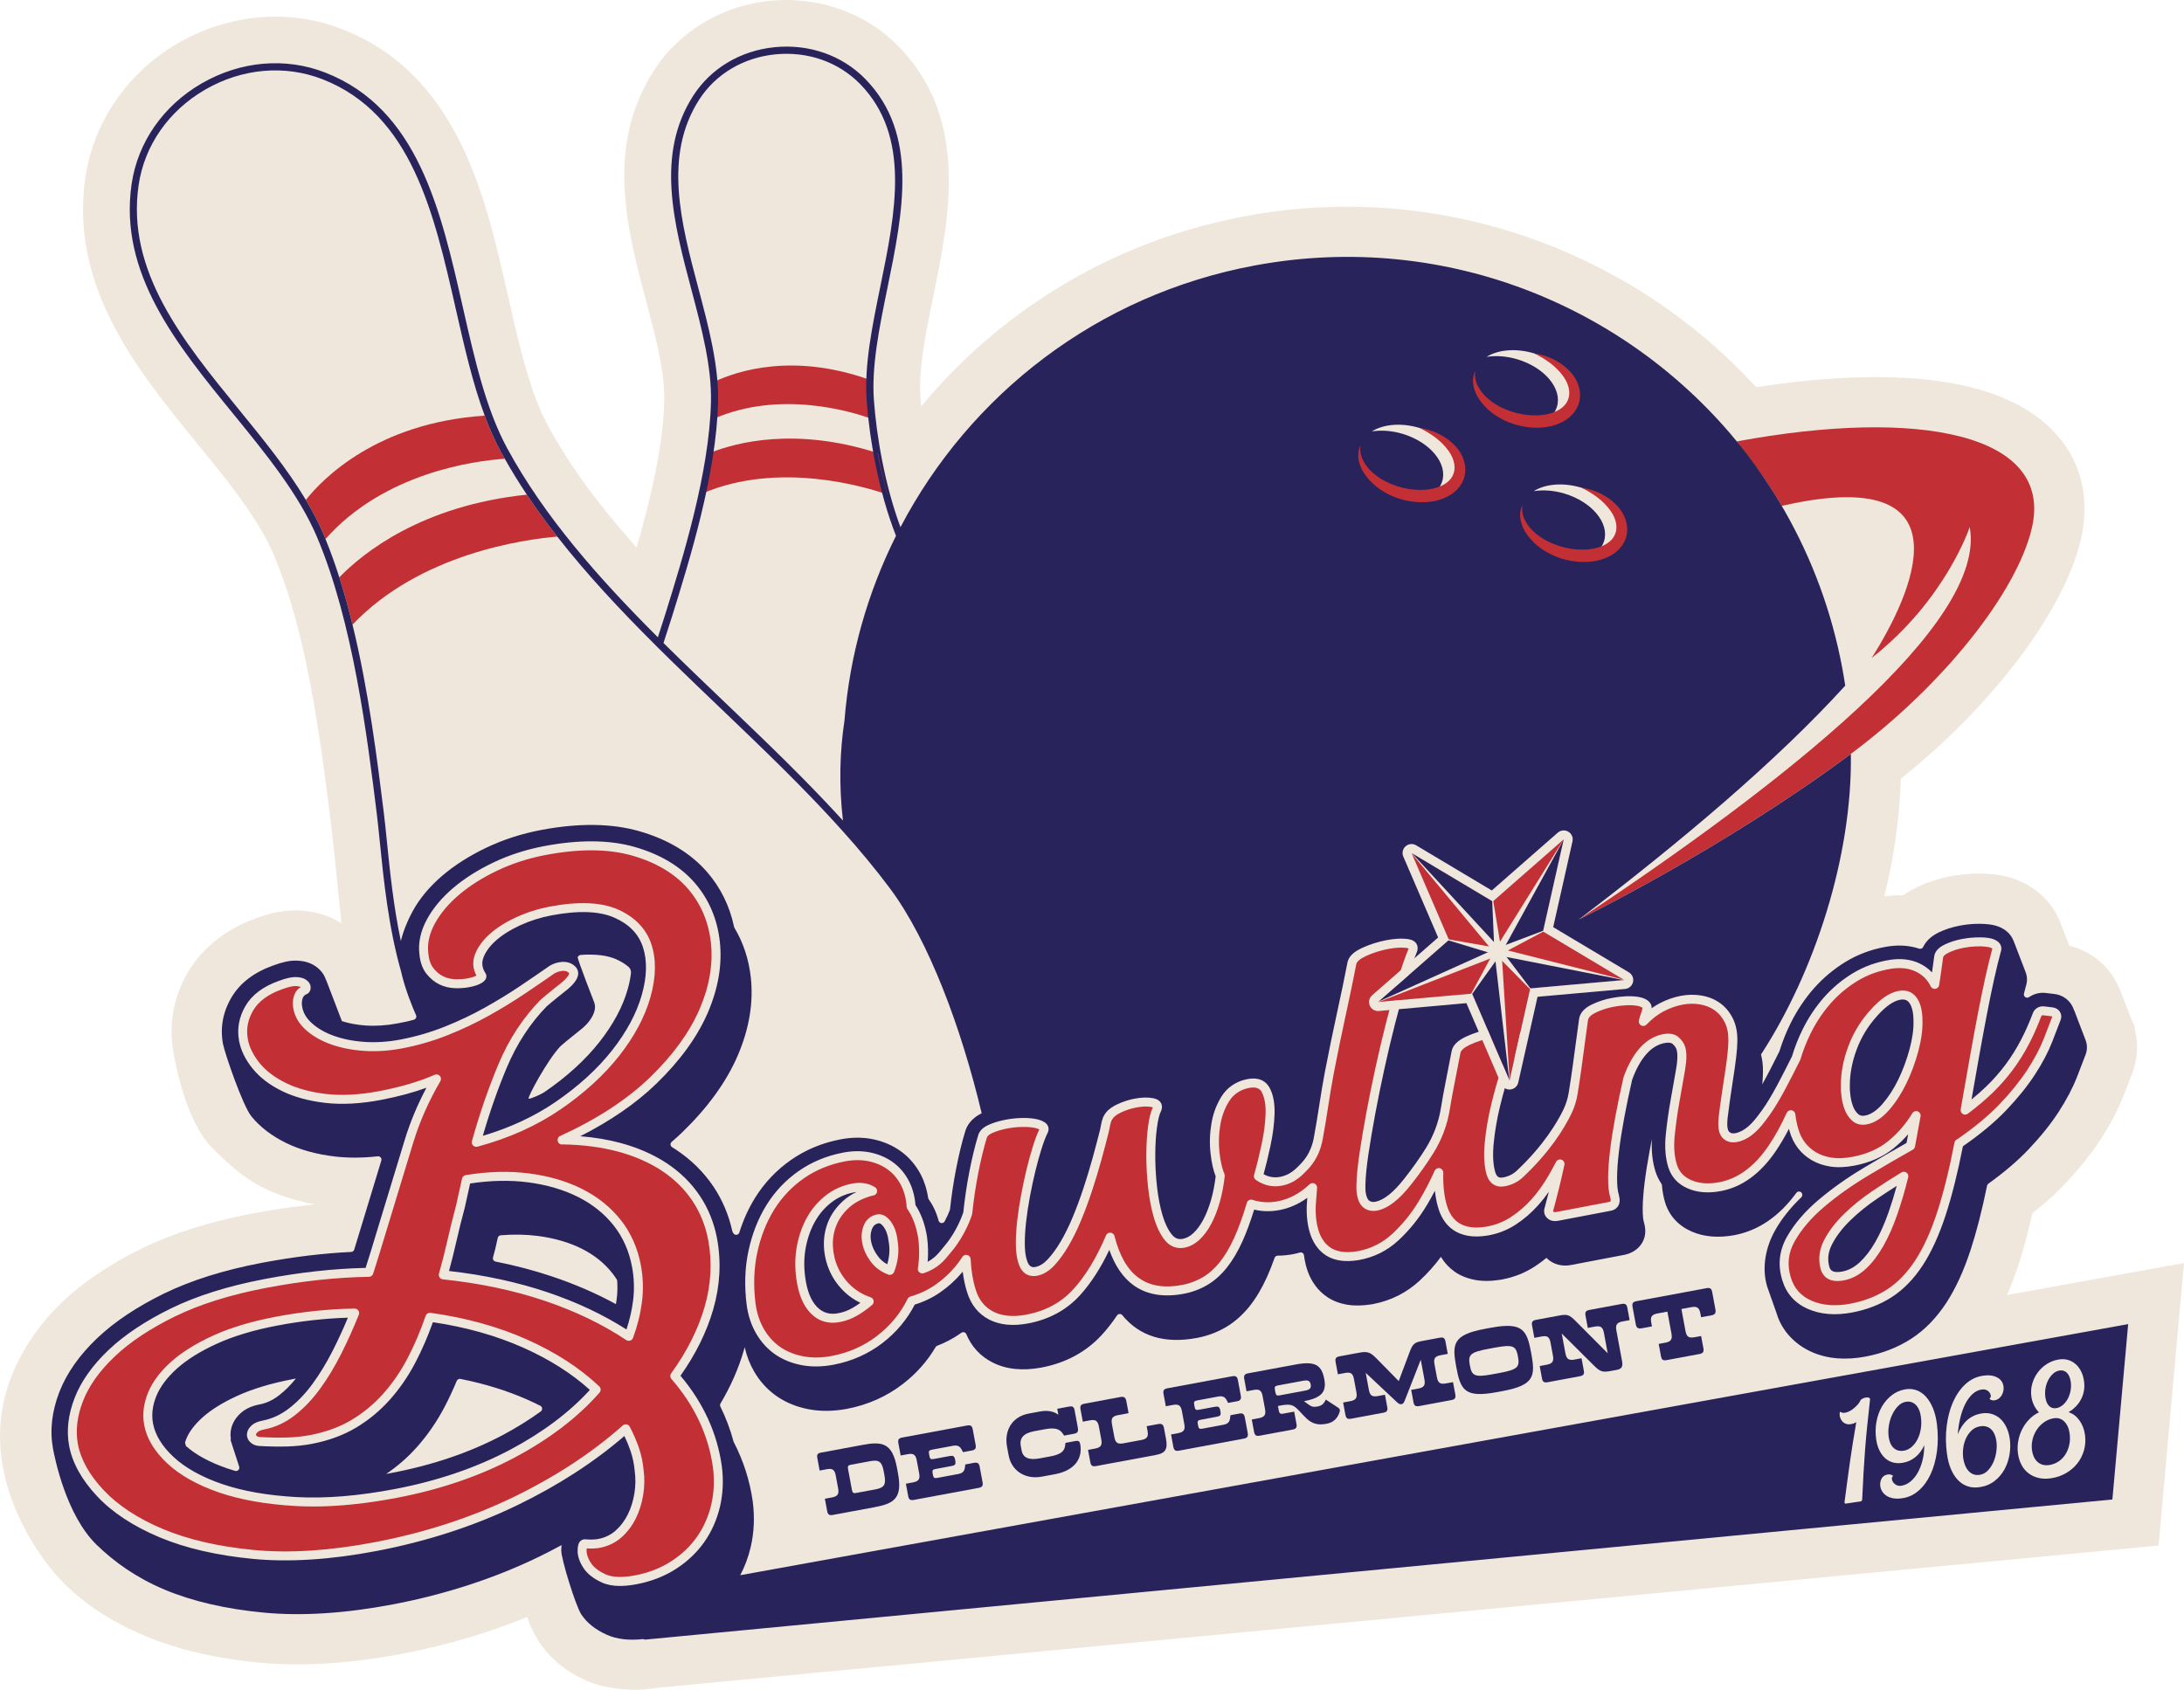<?xml version="1.0" encoding="UTF-8"?> <svg xmlns="http://www.w3.org/2000/svg" id="Calque_2" data-name="Calque 2" viewBox="0 0 2431.51 1881.7"><defs><style> .cls-1 { fill: none; } .cls-2 { fill: #29235c; } .cls-3 { fill: #c23035; } .cls-4 { fill: #1d1d1b; } .cls-5 { fill: #efe7db; } .cls-6 { fill: #20305a; } </style></defs><g id="Calque_1-2" data-name="Calque 1"><g><path class="cls-5" d="M2359.28,1419.54l-124.7,22.56c4.47-10.23,8.6-21.14,12.39-32.67,5.61-17.13,10.91-36.67,15.8-58.3,13.6-10.75,25.67-21.65,36.02-32.54,15.88-16.7,29.31-33.47,39.93-49.83,10.85-16.72,19.5-33.24,25.7-49.11,3.43-8.78,6.72-17.33,9.77-25.39,5.77-15.25,6.66-31.79,2.67-47.37l-.64-5.12-3.09-6.08-11.54-30.18c-.48-1.25-.99-2.48-1.55-3.69-1.63-4.05-3.59-7.98-5.86-11.72-11.36-18.72-29.39-31.82-50.45-36.95l-9.6-25.01-.07-.17-.07-.17c-.41-1.04-.84-2.06-1.3-3.08-5.33-12.47-13.77-23.49-24.56-32l-.1-.08-.1-.08c-12.88-10.07-28.26-16.31-45.72-18.57-7.97-1.02-16.49-1.37-25.37-1.03-1.13.04-2.32.1-3.51.17-7.07.42-14.21,1.29-21.22,2.59l-.12.02-.12.02-.52.1c-13.31,2.54-25.77,6.59-37.06,12.04-5.82,2.81-10.98,5.92-15.55,9.22-3.97-.12-7.98-.06-12.03.18-2.94.17-5.92.44-8.9.81,10.81-42.76,17.02-86.65,18.44-130.87,102.42-82.02,181.59-186.54,200.31-266.19,7.13-30.35,8.63-74.85-24.74-114.52-42.44-50.45-125.32-72.42-246.33-65.29-28.54,1.68-58.8,5.02-90.29,9.95-124.93-136.55-306.09-210.86-491.21-199.96-25.69,1.51-51.64,4.68-77.11,9.41-95.61,17.76-183.1,56.39-260.05,114.81-37.18,28.23-71.2,60.87-101.19,96.91-.39-3.78-.71-7.15-.95-10.41-.18-2.49-.3-5.16-.34-7.93v-.13s0-.17,0-.17h0c-.04-2.86-.01-5.83.08-8.83.9-27.77,7.5-60.03,14.49-94.18,18.06-88.25,40.53-198.09-38.38-278.94C965.65,16.04,916.12-2.71,864.63.32c-56.11,3.3-107.14,32.48-136.49,78.06-54.52,84.65-30.14,176.57-8.63,257.66,8.9,33.57,17.32,65.27,19.51,93.57.21,2.75.37,5.55.46,8.34,0,.28.02.6.04.94.07,2.58.09,5.08.03,7.42-.06,2.73-.21,5.7-.4,9.29-.13,2.26-.26,4.53-.43,6.81-.77,10.78-2.04,22.12-3.78,33.72-.38,2.56-.81,5.14-1.23,7.71l-.05.28c-.21,1.28-.42,2.55-.64,3.83-.44,2.57-.89,5.15-1.37,7.73l-.5,2.62-.23,1.22c-1.21,6.37-2.41,12.28-3.66,18.05-5.2,23.99-11.61,48.23-18.48,72.13-14.66-16.37-27.75-31.92-39.67-47.1-4.47-5.68-9.01-11.65-13.89-18.25l-.77-1.04c-.9-1.22-1.81-2.45-2.7-3.67-1.81-2.49-3.59-4.99-5.36-7.49-1.42-2.01-2.83-4.06-4.24-6.1l-1.14-1.65c-1.19-1.73-2.39-3.45-3.55-5.19-7.82-11.67-15.35-23.86-22.37-36.24l-1.71-3c-1.04-1.81-2.08-3.63-3.08-5.46-.97-1.79-2.02-3.83-3.3-6.41l-.78-1.57c-1.18-2.42-2.18-4.56-3.07-6.53l-.16-.35c-.97-2.17-1.99-4.57-3.14-7.35l-.09-.21-.51-1.24c-1.06-2.61-2.09-5.23-3.08-7.88-12.3-32.86-21.05-71.44-30.31-112.29-12.79-56.39-26.01-114.69-50.66-166.51-31.16-65.49-75.05-108.56-134.17-131.68-27.54-10.77-56.67-15.33-86.58-13.57h0c-47.08,2.77-92.94,21.41-129.14,52.5-38.08,32.7-62.99,77.28-70.15,125.53-18.14,122.26,57.58,215.09,124.4,296.99,26.69,32.71,51.89,63.61,70.25,94.6,1.34,2.25,2.62,4.51,3.88,6.77l.85,1.53c1.14,2.08,2.27,4.16,3.35,6.25l.24.49.22.4c.9,1.76,1.85,3.7,2.96,6.05l.74,1.57c1.18,2.54,2.1,4.58,2.88,6.42.46,1.08.89,2.19,1.33,3.3.43,1.09.86,2.19,1.3,3.27,4.92,12.15,9.55,25.08,13.77,38.44,1.1,3.47,2.15,6.97,3.2,10.49l.92,3.14c3.31,11.34,6.47,23.26,9.41,35.44,15.52,64.33,24.78,133.93,32.93,199.71,3.66,29.53,6.63,59.43,9.77,91.09.83,8.38,1.67,16.78,2.51,25.19-14.26-9.04-30.8-13.82-49.21-14.24-2.75-.05-5.37,0-7.97.15-11.86.7-23.91,3.43-37.9,8.6-33.66,12.08-59.88,32.91-75.84,60.25-16.21,27.76-21.73,58.86-15.96,89.91,2.29,12.32,13.88,76.35,43.13,105.59,16.44,16.44,33.9,33.08,57.25,44.57,17.03,8.39,36.2,14.5,57.15,18.23-21.63,2.19-43.77,5.39-66.15,9.55l-3.99.75c-46.97,8.96-88.15,22-122.55,38.8-35.32,17.26-65.02,37.21-88.29,59.3-25.98,24.68-44.05,52.02-55.88,80.42-43.2,103.75,26.07,200.08,52.79,228.56,24.11,25.69,56.03,46.98,94.88,63.29,36.08,15.14,78.74,25.14,126.78,29.71,23.14,2.2,47.99,2.54,73.85,1.02,27.01-1.59,55.74-5.25,85.39-10.87,49.05-9.36,95.77-23.1,139.41-40.99,3.01,9.43,7.4,18.66,13.11,27.44,11.97,18.45,29.52,33.02,52.11,43.24,2.98,1.35,35.23,15.75,79.98,8.15l1624.79-153.97,46.26-4.38,4.16-46.28,17.57-195.29,6.58-73.11-72.23,13.07Z"></path><g><path class="cls-3" d="M970.91,466.61c-.82-6.86-1.52-13.73-2.02-20.61-.54-7.46-.63-15.13-.38-22.95-84.73-30.4-146.92-10.4-173.74,2.22.58,7.53.86,14.98.69,22.33-.15,6.19-.51,12.48-.96,18.8,74.07-32.47,153.7-8.08,176.41.19Z"></path><path class="cls-3" d="M790.25,504.4c-2.23,14.94-5.07,30.06-8.36,45.18,85.32-36.7,182.13-7.24,205.91,1.07-4.19-15.36-7.87-30.74-10.89-46.16-90.77-29.16-156.66-12.08-186.67-.09Z"></path><path class="cls-3" d="M562,510.87c-1.45-2.58-2.94-5.14-4.36-7.75-6.84-12.59-12.73-26.09-17.99-40.26-120,7.94-180.49,70.33-199.15,93.82,7.47,12.47,14.11,25.1,19.55,37.92.79,1.85,1.55,3.74,2.32,5.62,65.5-73.86,165.88-87.03,199.63-89.36Z"></path><path class="cls-3" d="M377.78,642.9c5.45,17.12,10.32,34.8,14.69,52.71,75.05-79.05,191.19-94.96,227.97-98.06-11.92-15.25-23.25-30.8-33.86-46.71-117.09,12.15-182.35,64.83-208.8,92.06Z"></path><path class="cls-1" d="M980.19,318.69c16.8-82.08,34.17-166.96-22.55-225.08-24.07-24.65-58.55-36.71-94.6-33.07-35.44,3.57-66.25,21.9-84.53,50.29-40.2,62.41-20.3,137.36-1.07,209.84,11.29,42.53,22.96,86.52,22.02,127.04-1.87,80.03-31.52,175.35-51.14,238.43-2.79,8.98-5.95,18.78-9.62,29.91.23.22.45.45.68.68,22.54,22.34,45.92,44.7,68.55,66.34,6.98,6.67,13.99,13.39,21.02,20.13,2.61,2.5,5.21,5.01,7.82,7.52,2.15,2.07,4.29,4.13,6.44,6.2,4.13,3.99,8.26,7.99,12.38,12,.87.85,1.75,1.7,2.62,2.55,4.78,4.66,9.55,9.34,14.3,14.04,1.78,1.76,3.55,3.52,5.32,5.28,3.11,3.09,6.2,6.18,9.29,9.28,2.07,2.08,4.14,4.16,6.2,6.25,2.95,2.99,5.88,5.99,8.8,8.99,3.22,3.3,6.42,6.61,9.6,9.93,2.92,3.05,5.85,6.1,8.74,9.16,2.46,2.61,4.89,5.22,7.32,7.83,2.13,2.29,4.25,4.58,6.35,6.87,1.44,1.57,2.92,3.13,4.35,4.71-4.54-39.54-3.6-76.23,1.71-111.48,5.78-72.6,25.68-142.25,57.36-205.62-19.41-49.17-29.57-108.11-32.65-150.39-2.84-39.06,5.96-82.07,15.28-127.6Z"></path><path class="cls-1" d="M539.65,462.87c-13.4-36.06-22.63-76.64-32.22-118.93-24.18-106.65-49.19-216.92-148.22-255.64-42.11-16.46-89.83-12.23-130.95,11.61-40.42,23.44-67.34,62.01-73.84,105.84-14.26,96.09,49.7,174.5,111.56,250.32,26.58,32.58,53.8,65.98,74.53,100.62,18.66-23.49,79.15-85.87,199.15-93.82Z"></path><path class="cls-1" d="M586.58,550.84c-8.72-13.07-16.92-26.39-24.58-39.97-33.75,2.32-134.13,15.5-199.63,89.36,5.6,13.67,10.72,27.96,15.4,42.67,26.45-27.23,91.71-79.91,208.8-92.06Z"></path></g><path class="cls-3" d="M1933.6,491.6c1.39,1.83,28.11,37.2,29.86,39.93,4.15,6.1,8.22,12.26,12.14,18.54,3.88,6.22,4.36,6.89,8.01,13.28,4.96-1.12,9.69-2.14,14.11-3.02,193.25-38.38,132.38,99.41,86.07,172.35,82.81-65.1,109.13-145.76,109.13-145.76,19.96,107.47-207.91,286.14-435.4,437.09h0s0,0,0,0h0c.19-.09,160.7-78.5,303.02-184.44,103.09-76.73,184.72-179.75,201.54-251.33,24.83-105.66-126.47-134.14-328.5-96.65Z"></path><polygon class="cls-6" points="1395.35 1236.82 1406.12 1264.9 1389.53 1254.17 1395.35 1236.82"></polygon><g><path class="cls-2" d="M824.15,1754.16c5.14-9.8,9.04-20.3,11.63-31.38,3.78-16.26,4.55-33.34,2.27-50.82-3.24-23.02-10.36-45.26-21.16-66.12-.1-.2-.19-.41-.24-.63-3.56-13.33-8.47-26.36-14.62-38.8-.55-1.1-.49-2.4.13-3.46,11.41-19.23,20.11-39.01,25.86-58.85.37-1.27.72-2.54,1.07-3.82,2.21,9.77,5.72,18.83,10.49,27.03,6.54,11.22,15.03,20.49,25.23,27.54,10.29,7.12,22.33,12.02,35.78,14.55,13.3,2.5,27.51,2.24,42.16-.46,23.4-4.46,44.44-13.82,62.54-27.83,14.93-11.54,27.14-25.31,36.33-40.96.41-.69,1.03-1.22,1.78-1.51,8.88-3.4,17.27-7.8,24.97-13.11.65-.44,1.29-.9,1.93-1.35,1.89-1.35,4.59-.64,5.49,1.5,5.88,14,15.62,24.55,29.02,31.44,15.27,7.85,33.51,9.73,54.82,5.76,27.14-5.17,49.72-17.43,67.12-36.42,5.85-6.38,11.49-13.59,16.84-21.53,1.37-2.03,4.32-2.29,5.87-.39,19.2,23.53,46.98,32.09,82.77,25.44.23-.04.47-.09.7-.13,11.53-2.2,22.32-6.25,32.08-12.03,9.72-5.77,18.56-13.6,26.26-23.27,7.09-8.91,13.55-19.76,19.21-32.25,2.93-6.49,5.82-13.73,8.6-21.57.52-1.48,1.91-2.44,3.48-2.44,5.55,0,11.21-.58,16.83-1.6,2.57-.49,5.14-1.11,7.76-1.87,2.13-.62,4.31.79,4.6,2.99.84,6.45,2.23,12.43,4.15,17.82,1.86,5.35,4.55,10.53,8.02,15.39,3.82,5.37,8.63,9.99,14.28,13.72,6.11,4.04,13.46,6.8,21.85,8.2,7.91,1.32,16.64,1.19,27.14-.47l1.57-.29c19.81-3.78,37.31-12.61,52-26.25,8.53-7.92,16.41-16.74,23.49-26.31.15.27.31.53.47.79,3.74,6.15,8.69,11.42,14.7,15.67,6.33,4.47,13.98,7.57,22.75,9.22,8.29,1.56,17.76,1.51,28.18-.15.94-.16,1.68-.29,2.43-.44,13-2.48,25.12-7.33,36.01-14.41,4.46-2.9,8.79-6.09,12.94-9.52.23.24.47.48.71.71,6.76,6.52,16.75,9.26,26.98,7.15l58.66-11.18c7.9-1.51,14.58-5.56,18.81-11.41,4.94-6.82,6.11-15.05,3.5-24.43-.02-.06-.16-.55-.18-.62-.53-1.68-1.41-5.86-1.36-14.95.05-8.05.73-17.58,2.05-28.31,1.34-10.97,3.27-23.23,5.73-36.45.78-4.18,1.6-8.43,2.47-12.75-.72,13.11.59,25.12,3.92,35.79,1.56,4.99,3.81,9.65,6.67,13.88.34.51.55,1.09.6,1.7.55,6.99,1.77,13.54,3.63,19.52,4.59,14.62,14.88,25.73,29.74,32.13,13.78,5.95,29.64,7.11,47.31,3.9,26.7-5.09,49.85-20.89,68.89-47,1.32-1.82,3.96-2.14,5.54-.54.02.02.04.04.06.06,1.48,1.5,1.49,3.87-.03,5.33-12.02,11.51-21.74,23.74-28.96,36.45-10.77,18.93-15.35,42.24-8.99,63.08l10.68,30.3c5.65,18.93,20.5,34.36,39.11,42.52,17.34,7.6,37.31,9.26,59.84,5.02,18.92-3.61,36.01-10.31,50.81-19.91,14.82-9.62,27.9-23.03,38.9-39.84,10.32-15.79,19.43-35.61,27.07-58.91,6.59-20.13,12.76-44.21,18.35-71.61.18-.9.71-1.72,1.46-2.25,17.66-12.69,32.65-25.48,44.6-38.07,13.52-14.23,24.81-28.28,33.56-41.75,8.8-13.56,15.71-26.69,20.52-39.01,3.46-8.84,6.63-17.11,9.54-24.8,1.99-5.25,2.02-10.97.08-16.09,0,0,0-.01,0-.02l-12.58-32.92c-.15-.38-.34-.73-.57-1.05-.59-1.87-1.41-3.66-2.44-5.35-4.12-6.79-11.12-11.23-19.21-12.2l-9.54-1.14c-2.72-.33-5.48-.24-8.18.27-3.79.7-7.34,2.2-10.42,4.32-2.85,1.96-6.58-.54-5.73-3.9.77-3.05,1.53-5.97,2.29-8.75,1.55-4.98,1.43-10.07-.35-14.78-.04-.18-.1-.36-.17-.53l-13.13-34.18c-.09-.23-.2-.45-.32-.66-1.62-4.23-4.41-7.99-8.12-10.91-4.94-3.86-10.98-6.21-18.45-7.18-4.86-.62-10.27-.83-16.06-.61-5.53.21-11.13.83-16.66,1.86l-.52.1c-8.51,1.62-16.31,4.14-23.21,7.46-9.64,4.66-14.8,10.63-17.52,16.27-.82,1.71-2.76,2.47-4.56,1.87-10.39-3.48-21.88-4.31-34.28-2.48-1.44.23-2.71.44-3.98.68-15.63,2.9-30.14,8.37-43.13,16.24-13.55,8.22-25.64,18.35-35.94,30.09-10.09,11.52-18.75,24.52-25.73,38.63-4.96,10.02-9.11,20.42-12.33,30.91-.05.18-.12.35-.21.52-6.28,12.53-12.69,25.3-18.99,36.53.51-5.24.77-9.8.79-13.79.14-6.84-.61-13.34-2.19-19.44,59.8-91.88,101.72-220.87,100.04-334.71-142.4,106-303.03,184.44-303.03,184.44h0c113.27-86.16,220.76-176.84,296.75-260.49-.95-6.26-1.96-12.52-3.13-18.79-11.81-63.56-33.93-122.6-64.27-175.75-3.65-6.39-7.39-12.71-11.27-18.93-3.92-6.28-7.99-12.44-12.14-18.54-6-8.8-12.2-17.43-18.67-25.84-124.43-161.96-333.15-249.95-547.72-210.09-176.04,32.7-317.49,144.3-394.62,291.47-17.42-46.89-26.68-101.58-29.57-141.37-2.76-37.96,5.93-80.44,15.14-125.42,17.22-84.13,35.02-171.11-24.66-232.26-25.78-26.41-62.64-39.32-101.12-35.45-37.88,3.82-70.84,23.47-90.45,53.91-42.11,65.38-21.75,142.06-2.07,216.22,11.15,41.99,22.67,85.42,21.75,124.81-1.85,78.91-31.3,173.59-50.78,236.25-2.45,7.87-5.2,16.45-8.32,25.95-64.97-64.95-125.87-133.38-167.7-210.4-23.71-43.67-36.21-98.79-49.44-157.14-24.64-108.68-50.13-221.05-153.1-261.31-44.39-17.36-94.63-12.93-137.87,12.14-42.54,24.66-70.87,65.33-77.74,111.57-14.78,99.58,50.32,179.38,113.27,256.54,35.8,43.88,72.81,89.25,92.92,136.61,40.21,94.72,56.1,222.88,66.61,307.69,1.2,9.68,2.33,20.9,3.54,32.78,4.26,42.13,9.57,94.44,23.53,143.42,4.29,19.47,12.93,40.42,16.72,48.89.92,2.04-.18,4.42-2.33,5.05-6.4,1.85-10.49,2.63-18.12,4.09l-.78.15c-12.12,2.25-23.93,2.99-35.09,2.2-9.55-.68-18.35-2.31-26.21-4.85l-1.41-3.66c-.2-.61-.44-1.21-.64-1.7l-15.28-39.87c-.13-.35-.31-.66-.52-.95-1.98-5.97-5.85-10.98-11.53-14.94-5.84-4.02-12.9-6.06-21.59-6.26-7.2-.14-15.15,1.56-25.47,5.39-21.55,7.68-37.26,19.75-46.67,35.89-9.49,16.25-12.61,33.59-9.28,51.51,1.82,9.82,21.85,68.6,31.57,80.56,9.54,11.79,22.5,21.75,38.51,29.63,15.55,7.66,34.05,12.78,54.96,15.21,14.54,1.69,30.39,1.6,47.25-.27,2.65-.3,4.76,2.16,3.99,4.72-4.45,14.62-8.94,29.38-13.48,44.32-3.23,10.34-6.72,21.79-10.31,33.87-1.99,6.68-4.12,13.7-6.39,20.98-.46,1.48-1.78,2.53-3.33,2.6-30.74,1.48-63.06,5.35-96.17,11.5l-3.87.73c-41.95,8-78.4,19.47-108.34,34.09-30.19,14.75-55.19,31.44-74.33,49.6-19.92,18.93-34.13,39.13-42.23,60.05-8.43,21.77-10.81,43.03-7.07,63.18,2.02,10.88,14.71,74.09,48.48,106.92,19.59,19.05,44.18,36.74,75.75,49.99,30.87,12.95,68.02,21.57,110.44,25.6,42.38,4.02,90.68.89,143.53-9.13,58.28-11.11,112.88-28.88,162.3-52.82,8.24-3.99,16.73-8.37,25.73-13.28-.25,1.82-.38,3.72-.41,5.69-.14,9.88,16.17,62.07,22.19,71.32,6.08,9.38,15.6,17.04,28.28,22.77,11.18,5.06,24.99,6.69,41.16,4.88h0c.5.46,1.17.68,1.85.62l1633.45-156.04,17.57-195.29-1545.09,279.59ZM310.67,1553.84c-6.93,5.35-14.02,8.67-21.67,10.13-8.74,1.67-15.62,4.84-21.04,9.69-8.08,7.26-10.52,15.23-11.15,20.63-.3,2.57-.25,5.16.14,7.72-.23.84-.22,1.74.06,2.6l9.28,28.67c.92,2.83-1.73,5.52-4.59,4.69-3.05-.88-5.97-1.81-8.74-2.77-19.48-6.71-34.92-15.09-45.96-24.94-.37-1.41-.66-2.48-1.03-3.89.39-1.35.84-2.65,1.35-3.91,3.21-7.96,9.29-16,18.06-23.93,9.53-8.6,22.68-16.75,39.06-24.24,16.87-7.7,37.69-13.94,61.87-18.55,1.04-.2,2.07-.39,3.11-.58-5.88,7.32-12.17,13.59-18.76,18.68ZM661.59,1116.45c-.03-.09-.06-.19-.09-.28,0,0-19.09-48.97-18.36-50.37.73-1.4,2.15-2.33,3.71-2.43,16.24-1.11,29.45.54,39.26,4.91,5.04,2.25,9.53,4.99,13.37,8.16,2.14,1.77,3.32,4.49,3,7.25-.67,5.73-1.89,11.76-3.65,17.96-5.48,19.4-16.06,39.16-31.46,58.72-15.67,19.92-36.22,38.64-61.07,55.66-3.93,2.69-16.69,8.36-17.75,7.39-1.48-1.35,21-43.29,35.47-58.35.1-.1.2-.2.3-.29,3.8-3.32,7.42-6.33,11.04-9.21,4.21-3.35,8.5-6.79,12.87-10.35l1.42-1.25c.16-.18.33-.35.51-.51.78-.67,1.56-1.41,2.27-2.18,3.16-3.25,12.87-14.32,9.17-24.84ZM748.31,686.14c19.62-63.08,49.27-158.4,51.14-238.43.95-40.53-10.72-84.51-22.02-127.04-19.24-72.48-39.13-147.43,1.07-209.84,18.28-28.38,49.09-46.71,84.53-50.29,36.04-3.64,70.53,8.42,94.6,33.07,56.72,58.12,39.35,143,22.55,225.08-9.32,45.54-18.12,88.54-15.28,127.6,3.08,42.28,13.24,101.22,32.65,150.39-31.68,63.37-51.58,133.02-57.36,205.62-5.31,35.25-6.26,71.94-1.71,111.48-1.43-1.57-2.91-3.14-4.35-4.71-2.11-2.3-4.23-4.59-6.35-6.87-2.43-2.61-4.86-5.23-7.32-7.83-2.89-3.06-5.81-6.11-8.74-9.16-3.18-3.32-6.38-6.63-9.6-9.93-2.93-3-5.85-6-8.8-8.99-2.06-2.09-4.13-4.17-6.2-6.25-3.09-3.1-6.18-6.19-9.29-9.28-1.77-1.76-3.54-3.52-5.32-5.28-4.75-4.69-9.52-9.38-14.3-14.04-.87-.85-1.75-1.7-2.62-2.55-4.12-4.01-8.25-8.01-12.38-12-2.15-2.07-4.29-4.14-6.44-6.2-2.61-2.51-5.21-5.01-7.82-7.52-7.02-6.74-14.04-13.46-21.02-20.13-22.63-21.64-46.01-43.99-68.55-66.34-.23-.23-.45-.45-.68-.68,3.67-11.12,6.83-20.93,9.62-29.91ZM459.16,1015.2c-5.24,9.67-10.13,21.4-12.87,32.71-8.21-38.65-12.18-77.7-15.5-110.53-1.21-11.92-2.34-23.18-3.56-32.96-7.14-57.6-16.75-135.08-34.77-208.82-4.37-17.9-9.24-35.59-14.69-52.71-4.68-14.71-9.81-29-15.4-42.67-.77-1.88-1.53-3.77-2.32-5.62-5.44-12.82-12.09-25.44-19.55-37.92-20.73-34.64-47.95-68.04-74.53-100.62-61.85-75.82-125.82-154.23-111.56-250.32,6.5-43.83,33.42-82.4,73.84-105.84,41.12-23.84,88.85-28.07,130.95-11.61,99.03,38.72,124.03,148.99,148.22,255.64,9.59,42.29,18.82,82.87,32.22,118.93,5.27,14.17,11.16,27.66,17.99,40.26,1.41,2.6,2.9,5.16,4.36,7.75,7.65,13.58,15.86,26.9,24.58,39.97,10.61,15.91,21.94,31.46,33.86,46.71,32.98,42.19,70.36,82.05,109.13,120.67v.03s1.74,1.74,1.74,1.74c.5.5,1.02,1,1.52,1.5,3.75,3.72,7.53,7.42,11.3,11.13,1.81,1.78,3.6,3.55,5.42,5.33,17.56,17.16,35.29,34.11,52.9,50.95,3.82,3.65,7.65,7.31,11.48,10.98.43.42.87.83,1.3,1.25,2.71,2.59,5.42,5.2,8.13,7.8,3.56,3.41,7.11,6.83,10.67,10.26,1.63,1.57,3.27,3.14,4.9,4.72,5.08,4.91,10.15,9.83,15.21,14.77,1.47,1.44,2.94,2.88,4.41,4.32,3.84,3.76,7.66,7.53,11.47,11.3,1.74,1.73,3.49,3.46,5.23,5.19,4.86,4.84,9.69,9.7,14.49,14.57,1.7,1.73,3.39,3.47,5.08,5.21,3.21,3.29,6.41,6.58,9.59,9.89,2.29,2.38,4.58,4.77,6.85,7.16,2.78,2.92,5.52,5.85,8.26,8.78,3.18,3.4,6.33,6.8,9.46,10.22,3.17,3.46,6.33,6.93,9.44,10.4,18.59,20.76,36.23,41.9,52.37,63.53,43.35,58.06,79.56,155.64,102.15,250.43-12.14,6-16.81,14.55-18.46,20.69-3.59,11.8-6.92,25.54-9.92,40.85-2.86,14.55-5.17,29.81-6.86,45.38-.03.29-.09.56-.19.83-1.07,2.94-3.02,7.5-5.7,12.59-1.55,2.94-5.97,2.53-6.82-.68-1.49-5.59-3.54-10.89-6.13-15.87-1.34-2.57-2.89-5.11-4.84-7.89-.31-.44-.53-.97-.61-1.51-1.41-9.46-4.18-18.22-8.26-26.06-5.49-10.54-12.96-19.27-22.21-25.95-9-6.5-19.4-11.01-30.92-13.4-11.18-2.32-23.15-2.32-35.6,0l-.5.09c-20.48,3.9-39.11,11.64-55.36,23-16.17,11.3-29.62,25.52-39.98,42.26-7.25,11.7-13.09,24.6-17.45,38.51-.97,3.08-5.11,3.49-6.7.68-.25-.44-.51-.89-.76-1.33-.17-.3-.3-.61-.37-.95-3.97-18.05-11.03-34.72-20.99-49.57-10.89-16.22-25.01-30.11-41.98-41.3-1.32-.86-2.67-1.73-4.06-2.58-2.12-1.31-2.29-4.32-.39-5.95,4.46-3.82,8.49-7.48,12.19-11.08,28.21-27.39,48.83-55.99,61.3-85.02,12.72-29.63,17.62-58.84,14.56-86.82-2.21-20.24-8.36-38.89-18.26-55.45-.19-.32-.32-.66-.4-1.02-4.87-23.23-15.03-43.84-30.21-61.26-18.26-20.94-43.57-36.16-75.26-45.26-30.43-8.73-66.75-9.27-107.97-1.61l-1.76.33c-21.51,4.1-41.91,10.71-60.64,19.65-18.74,8.95-35.18,19.39-48.85,31.04-14.33,12.2-25.57,25.73-33.41,40.2ZM602.07,1571.77c-12.94,9.38-27.13,18.2-42.34,26.3-36.14,19.22-77.59,33.38-123.2,42.08l-3.01.57c-1.2.22-2.39.44-3.58.65,12.53-8.44,23.97-18.41,34.1-29.76,11.94-13.38,22.37-28.53,31.03-45.05,4.76-9.09,9.26-18.74,13.41-28.75.67-1.63,2.41-2.58,4.14-2.24,27,5.33,52.16,13.14,74.87,23.24,4.78,2.13,9.49,4.36,14.07,6.67,2.45,1.24,2.73,4.67.51,6.29ZM614.76,1421.51c-19.85-6.66-41.01-12.24-63.02-16.62-2.08-.41-3.41-2.49-2.88-4.55.81-3.13,1.63-6.26,2.48-9.37.01-.05.16-.63.17-.68.9-3.82,1.78-7.73,2.65-11.74.35-1.59,1.7-2.81,3.33-2.95,14.48-1.17,28.31-.92,41.21.75,18.51,2.4,35.05,7.22,49.16,14.3,13.59,6.83,24.95,15.92,33.75,27.03,1.75,2.21,3.42,4.56,4.96,7.01.34.54.55,1.18.59,1.82.46,6.87.28,13.58-.56,19.99-.25,1.92-.54,3.84-.88,5.77-21.73-11.9-45.57-22.24-70.96-30.76Z"></path><g><path class="cls-5" d="M2073.24,1669.87c-.16,1.26-.82,1.98-1.97,2.15l-16.12,2.37c-.53.08-.94-.05-1.24-.37-.29-.33-.42-.74-.35-1.24,1.14-8.56,2.2-16.61,3.2-24.15,1-7.57,2.02-14.92,3.04-22.05,1.03-7.16,2.1-14.22,3.22-21.19,1.12-7,2.34-14.22,3.65-21.65-1.9,1.1-3.93,1.83-6.11,2.2-1.87.32-3.61.21-5.22-.33-1.62-.54-2.98-1.4-4.07-2.58-1.1-1.18-1.94-2.63-2.54-4.33-.59-1.7-.76-3.56-.49-5.59.08-.87.53-1.04,1.35-.49,1.33.72,2.93.91,4.8.58,1.64-.28,3.31-.9,5.03-1.85,1.72-.95,3.35-2.08,4.89-3.38,1.54-1.31,2.93-2.68,4.17-4.11,1.24-1.44,2.12-2.77,2.63-3.99.19-.73.9-1.44,2.11-2.14,1.22-.69,2.54-1.17,3.96-1.42,1.34-.24,2.51-.19,3.51.16,1,.35,1.41,1.19,1.24,2.53-1.16,10.47-2.2,20.16-3.12,29.06-.92,8.87-1.7,17.62-2.36,26.28-.65,8.61-1.23,17.41-1.76,26.39-.52,8.94-1.01,18.66-1.46,29.15Z"></path><path class="cls-5" d="M2106.93,1644.44c-.61.68-.81,1.6-.61,2.74.42,2.37,1.63,4.28,3.65,5.74,2.02,1.46,4.28,2,6.79,1.62,3.61-.54,6.99-2.08,10.11-4.61,3.14-2.54,5.85-5.82,8.14-9.85,2.3-4.04,4.09-8.68,5.39-13.91,1.3-5.25,1.95-10.85,1.95-16.78-2.53,5.57-5.88,10.02-10.03,13.37-4.14,3.34-8.9,5.42-14.28,6.27-3.87.61-7.44.45-10.72-.48-3.27-.93-6.15-2.53-8.65-4.8-2.5-2.28-4.6-5.17-6.3-8.68-1.71-3.51-2.9-7.6-3.56-12.28-.94-6.7-.85-13.16.28-19.38,1.14-6.25,3.14-11.89,6.02-16.91,2.89-5.04,6.53-9.27,10.92-12.69,4.41-3.42,9.36-5.63,14.84-6.6,4.53-.81,8.77-.5,12.73.92,3.96,1.43,7.48,3.81,10.54,7.17,3.07,3.36,5.67,7.6,7.81,12.74,2.13,5.13,3.62,11.04,4.46,17.72,1.35,10.85,1.35,21.1.02,30.76-1.32,9.61-3.72,18.1-7.18,25.48-3.45,7.34-7.85,13.34-13.21,18-5.33,4.64-11.36,7.45-18.11,8.43-3.91.57-7.31.59-10.21.06-2.89-.53-5.32-1.44-7.31-2.73-1.98-1.29-3.55-2.82-4.7-4.61-1.16-1.78-1.9-3.61-2.23-5.48-.56-3.17-.17-6.12,1.19-8.84,1.36-2.73,3.72-4.35,7.09-4.87,1.72-.26,3.39.03,4.98.88.44.19.66.45.68.78.02.33-.15.61-.52.84ZM2138.66,1578.25c-.77-6.17-2.69-10.77-5.74-13.8-3.05-3.03-6.84-4.15-11.36-3.36-2.98.52-5.75,2.05-8.29,4.6-2.54,2.54-4.7,5.66-6.49,9.36-1.78,3.69-3.05,7.75-3.8,12.15-.75,4.4-.82,8.78-.22,13.15.8,5.53,2.69,9.61,5.67,12.25,2.98,2.64,6.73,3.6,11.25,2.87,3.11-.5,5.96-1.87,8.57-4.14,2.62-2.27,4.8-5.1,6.54-8.48,1.74-3.4,2.97-7.21,3.67-11.45.7-4.24.77-8.63.18-13.16Z"></path><path class="cls-5" d="M2179.6,1597.26c5.34-13.4,14.13-21.17,26.41-23.22,4.03-.68,7.8-.51,11.32.51,3.52,1.01,6.65,2.74,9.4,5.16,2.74,2.43,5.04,5.56,6.91,9.37,1.86,3.81,3.15,8.17,3.87,13.07.82,5.59.74,11.38-.22,17.39-.97,5.99-2.83,11.53-5.58,16.62-2.74,5.07-6.45,9.44-11.12,13.09-4.65,3.64-10.23,5.93-16.72,6.88-4.76.69-9.14.38-13.15-.95-4.01-1.32-7.57-3.59-10.7-6.78-3.14-3.19-5.76-7.23-7.88-12.13-2.12-4.89-3.62-10.58-4.5-17.07-1.46-10.56-1.6-20.78-.41-30.66,1.19-9.92,3.49-18.83,6.9-26.71,3.43-7.92,7.89-14.52,13.38-19.78,5.51-5.29,11.82-8.57,18.92-9.84,6.61-1.18,12.12-.71,16.5,1.41,4.39,2.12,6.92,5.53,7.61,10.2.27,1.85.21,3.64-.2,5.38-.4,1.73-1.04,3.33-1.92,4.78-.88,1.46-1.99,2.66-3.33,3.6-1.34.95-2.77,1.55-4.29,1.81-1.78.3-3.43,0-4.95-.9-.46-.19-.7-.46-.71-.82,0-.35.14-.65.45-.88.7-.57.95-1.5.75-2.81-.12-.79-.42-1.63-.9-2.54-.48-.9-1.17-1.71-2.05-2.41-.88-.7-1.96-1.21-3.22-1.53-1.26-.32-2.74-.33-4.42-.04-3.54.62-6.8,2.31-9.78,5.06-2.97,2.75-5.59,6.32-7.86,10.71-2.26,4.38-4.11,9.47-5.54,15.26-1.42,5.78-2.41,12.03-2.95,18.76ZM2204.59,1588.32c-3.75.62-6.95,2.17-9.58,4.66-2.63,2.49-4.73,5.47-6.31,8.95-1.57,3.47-2.58,7.22-3.04,11.24-.46,4.02-.4,7.83.17,11.45.43,2.69,1.14,5.21,2.14,7.55,1,2.34,2.26,4.34,3.77,6,1.52,1.66,3.3,2.87,5.36,3.63,2.05.76,4.39.95,7.03.55,3.38-.51,6.33-2.04,8.86-4.61,2.53-2.58,4.61-5.68,6.23-9.3,1.63-3.63,2.74-7.58,3.34-11.85.59-4.28.61-8.35.03-12.2-.37-2.48-1.02-4.81-1.95-6.99-.93-2.18-2.13-4.01-3.6-5.49-1.47-1.48-3.24-2.56-5.32-3.23-2.08-.67-4.45-.79-7.13-.36Z"></path><path class="cls-5" d="M2320.27,1538.56c.9,7.01-.22,13.54-3.33,19.58-3.11,6.02-7.8,10.85-14.06,14.5,2.43.69,4.66,1.81,6.71,3.38,2.05,1.56,3.87,3.45,5.47,5.68,1.59,2.22,2.93,4.71,4.01,7.46,1.07,2.75,1.82,5.7,2.23,8.86.79,6.05.39,11.79-1.18,17.24-1.57,5.43-4.07,10.29-7.5,14.59-3.42,4.29-7.65,7.87-12.68,10.75-5.01,2.87-10.61,4.75-16.77,5.65-4.78.69-9.26.56-13.43-.39-4.16-.95-7.84-2.62-11.04-5.01-3.2-2.39-5.82-5.43-7.86-9.12-2.05-3.7-3.42-7.93-4.12-12.72-.69-4.71-.61-9.41.22-14.11.84-4.72,2.29-9.12,4.36-13.22,2.07-4.11,4.7-7.8,7.87-11.08,3.18-3.29,6.8-5.9,10.86-7.82-2.27-2.32-4.12-4.97-5.56-7.97-1.44-3-2.39-6.17-2.86-9.53-.67-4.77-.39-9.41.84-13.94,1.23-4.54,3.19-8.69,5.88-12.45,2.7-3.78,6.05-6.99,10.04-9.63,4.01-2.65,8.4-4.41,13.18-5.26,3.72-.67,7.19-.57,10.4.29,3.21.87,6.1,2.39,8.67,4.58,2.56,2.19,4.68,4.94,6.34,8.26,1.66,3.31,2.77,7.13,3.32,11.45ZM2281.5,1631.45c3.78-.56,7.19-1.86,10.26-3.9,3.07-2.04,5.61-4.63,7.62-7.75,2.01-3.13,3.47-6.7,4.36-10.69.88-4,1.04-8.19.46-12.56-.8-5.95-2.81-10.5-6.04-13.61-3.23-3.12-7.12-4.31-11.64-3.57-3.91.64-7.48,2.09-10.71,4.36-3.22,2.26-5.92,5.02-8.1,8.26-2.18,3.23-3.77,6.85-4.78,10.86-1.01,4-1.22,8.06-.63,12.19.83,5.84,2.96,10.22,6.38,13.16,3.42,2.94,7.69,4.02,12.83,3.26ZM2292.65,1526.25c-2.47.43-4.76,1.59-6.84,3.47-2.09,1.88-3.87,4.18-5.33,6.91-1.47,2.72-2.51,5.75-3.12,9.09-.62,3.33-.68,6.72-.21,10.18.6,4.33,1.98,7.58,4.14,9.75,2.17,2.17,4.82,2.99,7.96,2.47,2.62-.43,5.02-1.55,7.2-3.36,2.18-1.81,4.01-4.07,5.5-6.77,1.49-2.7,2.55-5.71,3.2-9.01.65-3.31.74-6.71.28-10.21-.69-4.56-2.16-7.94-4.39-10.13-2.24-2.19-5.04-2.98-8.39-2.39Z"></path></g><g><path class="cls-2" d="M920.9,1682.7l-2.54-13.68,7.8-1.45c6.41-1.19,8.15-3.72,6.96-10.14l-2.66-14.32c-1.25-6.73-3.94-8.11-10.13-6.96l-7.8,1.45-2.54-13.68c-.79-4.27.18-5.56,4.35-6.33l45.62-8.47c22.01-4.09,33.42-2.78,38.7,25.64l1.11,5.99c5.28,28.42-4.9,33.74-26.91,37.82l-45.62,8.47c-3.95.73-5.6-.4-6.33-4.35ZM974.45,1658.61c9.93-1.85,12.2-5.14,10.21-15.82l-.83-4.49c-1.98-10.68-5.28-12.94-15.21-11.1l-21.26,3.95c-3.1.58-3.82,1.48-3.22,4.69l4.37,23.5c.7,3.19,1.7,3.78,4.79,3.2l21.16-3.93Z"></path><path class="cls-2" d="M1037.54,1614.39c-3.1.58-3.82,1.48-3.22,4.69l.46,2.46c.59,3.2,1.59,3.79,4.69,3.22l17.2-3.2c4.38-.81,5.87-.53,6.8,4.49.93,5.02-.14,5.78-4.84,6.65l-17.09,3.18c-3.1.58-3.82,1.48-3.22,4.69l.38,2.03c.6,3.21,1.59,3.8,4.69,3.22l23.4-4.35c4.7-.87,6.97-2.95,7.48-7.36l.39-3.28,9.72-1.81c3.95-.73,5.6.4,6.33,4.35l3.2,17.2c.73,3.95-.4,5.6-4.35,6.33l-72.12,13.4c-3.95.73-5.6-.4-6.33-4.35l-2.54-13.68,7.8-1.45c6.41-1.19,8.15-3.72,6.96-10.14l-2.66-14.32c-1.25-6.73-3.94-8.11-10.13-6.96l-7.8,1.45-2.54-13.68c-.73-3.95.4-5.6,4.35-6.33l72.12-13.4c3.95-.73,5.6.4,6.33,4.35l3.2,17.2c.73,3.95-.4,5.6-4.35,6.33l-9.72,1.81-1.54-2.92c-2.06-3.93-4.92-5.06-9.62-4.18l-23.4,4.35Z"></path><path class="cls-2" d="M1159.73,1644.42c-17.63,3.27-33.49-5.94-36.78-23.67l-1.77-9.51c-3.41-18.37,5.79-33.68,23.96-37.05l12.71-2.36c8.55-1.59,15.33-.2,20.45,3.6l-1.23-6.62,13.04-2.42c4.06-.75,5.56.19,6.33,4.35l3.47,18.7c.89,4.81-.13,6.43-4.19,7.19l-11,2.04-1.53-2.26c-3.53-5.32-8.9-6.86-20.12-4.78l-11.22,2.08c-12.18,2.26-17.07,7.48-15.36,16.67l.91,4.91c1.51,8.12,8.23,10.96,20.09,8.76l12.29-2.28c10.58-1.97,15.25-5.37,16.04-11.82l.41-3.17,11.11-2.06c3.42-.64,4.7.34,5.28,3.44,2.82,15.17-5.18,29.26-28.15,33.52l-14.74,2.74Z"></path><path class="cls-2" d="M1298.13,1602.24c2.16,11.65-.56,16.02-11.46,18.05l-66.46,12.34c-3.95.73-5.6-.4-6.33-4.35l-2.54-13.68,7.8-1.45c6.41-1.19,8.15-3.72,6.96-10.14l-2.66-14.32c-1.25-6.73-3.94-8.11-10.13-6.96l-7.8,1.45-2.54-13.68c-.73-3.95.4-5.6,4.35-6.33l40.28-7.48c3.74-.69,5.64.61,6.33,4.35l2.54,13.68-11.54,2.14c-6.2,1.15-8.21,3.41-6.96,10.14l2.66,14.32c1.19,6.41,3.72,8.15,10.13,6.96l19.87-3.69c6.41-1.19,8.15-3.72,6.96-10.14l-.97-5.23,12.82-2.38c4.06-.75,5.73.48,6.48,4.54l2.2,11.86Z"></path><path class="cls-2" d="M1332.76,1559.55c-3.1.58-3.82,1.48-3.22,4.69l.46,2.46c.59,3.2,1.59,3.79,4.69,3.22l17.2-3.2c4.38-.81,5.87-.53,6.8,4.49.93,5.02-.14,5.78-4.84,6.65l-17.09,3.18c-3.1.58-3.82,1.48-3.22,4.69l.38,2.03c.6,3.21,1.59,3.8,4.69,3.22l23.4-4.35c4.7-.87,6.97-2.95,7.47-7.36l.39-3.28,9.72-1.81c3.95-.73,5.6.4,6.33,4.35l3.2,17.2c.73,3.95-.4,5.6-4.35,6.33l-72.12,13.4c-3.95.73-5.6-.4-6.33-4.35l-2.54-13.68,7.8-1.45c6.41-1.19,8.15-3.72,6.96-10.14l-2.66-14.32c-1.25-6.73-3.94-8.11-10.13-6.96l-7.8,1.45-2.54-13.68c-.73-3.95.4-5.6,4.35-6.33l72.12-13.4c3.95-.73,5.6.4,6.33,4.35l3.2,17.2c.73,3.95-.4,5.6-4.35,6.33l-9.72,1.81-1.54-2.92c-2.06-3.93-4.92-5.06-9.62-4.18l-23.4,4.35Z"></path><path class="cls-2" d="M1476.64,1585.55c-9.94,1.85-16.58-.01-24.14-8l-7.14-7.52c-5.21-5.44-8.79-6.88-19.05-4.97l-3.53.66.99,5.34c.54,2.88,1.8,3.76,4.69,3.22l12.39-2.3,2.54,13.68c.73,3.95-.4,5.6-4.35,6.33l-36.54,6.79c-3.95.73-5.6-.4-6.33-4.35l-2.54-13.68,7.8-1.45c6.41-1.19,8.15-3.72,6.96-10.14l-2.66-14.32c-1.25-6.73-3.72-8.15-10.13-6.96l-7.8,1.45-2.54-13.68c-.73-3.95.4-5.6,4.35-6.33l52.78-9.8c21.48-3.99,29.01.25,31.98,16.28,2.6,13.99-2.65,20.83-22.63,24.54l5.63,4.15c3.31,2.37,5.66,2.49,9.61,1.75,4.7-.87,6.95-3.06,9.08-7.65l13.58,8.86c2.26,1.46,2.54,2.96,1.52,5.8-2.55,7.11-7.36,10.98-14.51,12.31ZM1452.98,1548.61c5.23-.97,7.01-2.74,6.23-6.91-.75-4.06-3.04-5.07-8.28-4.1l-28.31,5.26c-3.1.58-3.82,1.48-3.22,4.69l.58,3.1c.6,3.21,1.59,3.8,4.69,3.22l28.31-5.26Z"></path><path class="cls-2" d="M1563.92,1559.72c-1.04,2.74-2.08,3.7-3.57,3.98-1.6.3-3.04-.32-5.19-2.35l-34.68-32.57,3.51,18.91c1.19,6.41,3.72,8.15,10.13,6.96l7.8-1.45,2.54,13.68c.73,3.95-.4,5.6-4.35,6.33l-35.9,6.67c-3.95.73-5.6-.4-6.33-4.35l-2.54-13.68,7.8-1.45c6.41-1.19,8.15-3.72,6.96-10.14l-2.66-14.32c-1.25-6.73-3.72-8.15-10.13-6.96l-7.8,1.45-2.54-13.68c-.73-3.95.4-5.6,4.35-6.33l21.37-3.97c9.62-1.79,12.78-.83,19.74,6.28l24.8,25.24,12.06-32.08c3.41-9.04,5.26-10.93,13.49-12.46l20.19-3.75c3.95-.73,5.6.4,6.33,4.35l2.54,13.68-7.8,1.45c-6.41,1.19-8.21,3.41-6.96,10.14l2.66,14.32c1.19,6.41,3.73,8.15,10.14,6.96l7.8-1.45,2.54,13.68c.73,3.95-.4,5.6-4.35,6.33l-35.9,6.67c-3.95.73-5.6-.4-6.33-4.35l-2.54-13.68,7.8-1.45c6.41-1.19,8.15-3.72,6.96-10.14l-4.09-22.01-17.85,45.54Z"></path><path class="cls-2" d="M1666.19,1550.34c-35.69,6.63-40.16-2.6-44.91-28.13-4.74-25.53-3.88-35.75,31.81-42.38l6.73-1.25c35.69-6.63,40.16,2.6,44.91,28.13,4.74,25.54,3.88,35.76-31.81,42.38l-6.73,1.25ZM1669.19,1529c20.83-3.87,22.96-6.69,20.78-18.45-2.18-11.75-5.18-13.63-26.02-9.76l-6.73,1.25c-20.84,3.87-22.96,6.7-20.78,18.45,2.18,11.75,5.18,13.63,26.02,9.75l6.73-1.25Z"></path><path class="cls-2" d="M1775.54,1477.3l-7.8,1.45-2.54-13.68c-.73-3.95.4-5.6,4.35-6.33l35.9-6.67c3.95-.73,5.6.4,6.33,4.35l2.54,13.68-7.8,1.45c-6.41,1.19-8.15,3.72-6.96,10.14l6.29,33.87c1.15,6.2-.23,8.89-5.89,9.94l-6.73,1.25c-9.08,1.69-11.94.56-18.17-5.58l-36.33-36.13,4.09,22.01c1.19,6.41,3.72,8.15,10.13,6.96l7.8-1.45,2.54,13.68c.73,3.95-.4,5.6-4.35,6.33l-35.9,6.67c-3.95.73-5.6-.4-6.33-4.35l-2.54-13.68,7.8-1.45c6.41-1.19,8.15-3.72,6.96-10.14l-2.66-14.32c-1.25-6.73-3.72-8.15-10.13-6.96l-7.91,1.47-2.54-13.68c-.73-3.95.4-5.6,4.35-6.33l25.64-4.76c9.19-1.71,11.4-1.12,18.88,6.44l35.34,35.54-4.23-22.76c-1.19-6.41-3.72-8.15-10.14-6.96Z"></path><path class="cls-2" d="M1892.08,1507.83l-36.54,6.79c-4.06.75-5.6-.4-6.33-4.35l-2.54-13.68,7.26-1.35c6.41-1.19,8.15-3.72,6.96-10.14l-4.55-24.47-11,2.04c-6.41,1.19-8.15,3.72-6.96,10.14l.79,4.27-11.54,2.14c-3.85.71-5.75-.59-6.44-4.33l-3.63-19.55c-.73-3.95.4-5.6,4.35-6.33l78-14.49c3.95-.73,5.6.4,6.33,4.35l3.63,19.55c.69,3.74-.61,5.64-4.46,6.35l-11.54,2.14-.79-4.27c-1.19-6.41-3.72-8.15-10.13-6.96l-11,2.04,4.55,24.47c1.19,6.41,3.62,8.17,10.13,6.96l7.27-1.35,2.54,13.68c.73,3.95-.5,5.62-4.35,6.33Z"></path></g><g><path class="cls-4" d="M705.36,948c-27.43-7.87-60.4-8.13-98.93-.79-19.67,3.75-37.99,9.69-54.97,17.79-16.99,8.11-31.58,17.36-43.77,27.75-12.2,10.39-21.54,21.58-28.04,33.56-6.5,11.99-9.1,23.74-7.79,35.24.7,8.27,2.96,14.81,6.76,19.62,3.8,4.82,8.1,8.37,12.88,10.64,4.79,2.28,9.89,3.49,15.32,3.63,5.42.15,10.34-.21,14.76-1.05,4.81-.92,8.64-2.15,11.46-3.7,2.83-1.55,3.92-2.93,3.28-4.15-4.66-7.17-5.6-14.47-2.82-21.88,2.77-7.41,7.91-14.44,15.4-21.08,7.49-6.63,16.88-12.54,28.18-17.72,11.29-5.18,23.16-8.95,35.6-11.32,31.3-5.97,55.78-5.01,73.45,2.87,17.67,7.89,29.12,19.81,34.38,35.77,5.24,15.97,4.87,34.59-1.15,55.9-6.02,21.3-17.34,42.53-33.98,63.67-16.64,21.15-38.05,40.68-64.21,58.6-26.17,17.93-56.47,31.51-90.9,40.76,8.46-30.5,18.32-59.08,29.57-85.75,11.25-26.66,26.29-49.69,45.13-69.07,3.93-3.43,7.98-6.81,12.14-10.13,4.16-3.31,8.41-6.72,12.74-10.24.34-.39.78-.82,1.32-1.26.54-.43.98-.86,1.32-1.26,6.32-6.24,7.81-11.06,4.48-14.46-3.34-3.39-8.01-4.52-14.03-3.37-2.81.54-5.53,1.56-8.16,3.07-9.93,6.93-20.99,14.5-33.18,22.7-12.19,8.2-25.34,16.25-39.45,24.15-14.11,7.9-29.2,15.06-45.25,21.48-16.05,6.42-32.71,11.27-49.96,14.56-14.45,2.75-28.41,3.65-41.88,2.69-13.48-.96-25.57-3.44-36.28-7.44-10.71-4-19.49-9.3-26.32-15.89-6.83-6.59-10.64-14.17-11.4-22.77-.27-3.64.25-7.02,1.55-10.12,1.29-3.1,3.68-5.32,7.18-6.66.74-.47,1.07-1.46,1.01-2.96-.07-1.5-1.07-2.9-2.97-4.22-1.91-1.31-4.84-2.01-8.8-2.1-3.97-.08-9.64,1.26-17.02,4-16.37,5.81-27.87,14.38-34.48,25.72-6.62,11.34-8.78,23.18-6.49,35.5,1.81,9.73,6.48,19.26,14.03,28.56,7.54,9.32,17.84,17.18,30.87,23.59,13.03,6.42,28.57,10.68,46.62,12.78,18.04,2.1,38.3,1.01,60.78-3.28,24.08-4.59,44.95-10.75,62.63-18.49-13.24,22.68-23.48,45.88-30.7,69.59-7.23,23.72-14.59,47.88-22.06,72.48-3.13,10-6.55,21.24-10.26,33.7-3.71,12.47-7.8,25.67-12.27,39.63-36.46.57-74.95,4.72-115.48,12.44-40.13,7.65-74.28,18.37-102.47,32.14-28.19,13.78-51.02,28.96-68.5,45.56-17.48,16.61-29.66,33.8-36.54,51.56-6.88,17.78-8.84,34.61-5.89,50.5,3.37,18.17,13.34,36.08,29.93,53.75,16.57,17.66,39.17,32.5,67.79,44.52,28.61,12.01,62.91,19.92,102.87,23.72,39.97,3.79,85.23.88,135.79-8.76,56.17-10.71,107.99-27.57,155.45-50.55,47.46-22.99,88.47-49.87,123.06-80.65,3.85,7.33,7.12,14.85,9.8,22.57,2.68,7.72,4.37,15.71,5.08,23.97,1.16,8.51,1.03,17.27-.41,26.28-1.44,9.01-4.06,17.32-7.84,24.92-3.79,7.6-8.71,14.09-14.77,19.45-6.08,5.35-13.32,8.84-21.74,10.44-4.02.77-9.18.91-15.5.44-2.13-.27-3.23,2.21-3.29,7.43-.07,5.22,1.78,10.75,5.57,16.57,3.78,5.83,9.98,10.69,18.6,14.59,8.61,3.9,20.55,4.4,35.8,1.49,15.65-2.98,29.6-8.41,41.85-16.29,12.25-7.88,22.31-17.44,30.2-28.68,7.88-11.25,13.44-23.81,16.68-37.7,3.23-13.89,3.86-28.37,1.9-43.44-5.21-36.97-21.01-70.57-47.4-100.81,17.87-24.57,30.54-49.75,38.01-75.52,7.46-25.77,8.85-51.32,4.15-76.63-3.13-16.87-9.3-32.15-18.49-45.86-9.19-13.69-21.01-25.3-35.45-34.81-14.44-9.5-31.17-16.81-50.19-21.92-19.02-5.1-39.99-7.82-62.9-8.16l-.6.11c41.74-19.05,75.64-41.21,101.7-66.5,26.05-25.29,44.73-51.11,56.04-77.45,11.31-26.34,15.62-51.77,12.94-76.29-2.68-24.51-11.68-45.55-27-63.13-15.32-17.57-36.69-30.29-64.11-38.16ZM570.68,1618.65c-38.38,20.42-81.64,35.22-129.79,44.4-41.33,7.88-78.37,10.91-111.11,9.09-32.75-1.82-60.88-6.78-84.41-14.9-23.53-8.11-42.08-18.52-55.65-31.21-13.58-12.7-21.66-26.02-24.25-39.97-1.99-10.71-.71-21.7,3.84-32.98,4.55-11.27,12.61-22.13,24.18-32.57,11.56-10.43,26.83-19.98,45.78-28.63,18.96-8.65,41.68-15.5,68.16-20.55,29.69-5.66,58.84-8.7,87.43-9.11-5.95,14.91-12.51,29.43-19.64,43.55-7.14,14.13-14.86,26.85-23.14,38.17-8.29,11.33-17.33,20.77-27.14,28.35-9.81,7.58-20.34,12.44-31.57,14.58-4.42.84-7.69,2.22-9.82,4.14-2.14,1.92-3.33,3.91-3.57,5.97-.24,2.06.52,3.93,2.29,5.61,1.76,1.68,4.11,2.57,7.04,2.69,10.91.6,21.02.78,30.32.52,9.3-.26,18.16-1.2,26.59-2.8,18.06-3.44,33.91-9.23,47.56-17.38,13.65-8.15,25.8-18.19,36.47-30.13,10.65-11.94,19.9-25.38,27.72-40.31,7.82-14.92,14.7-31.02,20.64-48.28,38.8,5.37,74.06,15.1,105.77,29.22,31.7,14.11,58.15,31.24,79.34,51.38-23.65,27.01-54.67,50.73-93.04,71.15ZM645.78,1328.45c16.72,8.4,30.51,19.46,41.37,33.18,10.86,13.72,18.01,29.82,21.44,48.32,2.47,13.31,2.84,26.5,1.12,39.59-1.73,13.1-4.94,25.97-9.65,38.62-27.03-18.02-57.94-32.87-92.72-44.55-34.79-11.67-72.73-19.64-113.81-23.9,3.5-12.42,6.68-24.96,9.53-37.59,2.84-12.63,5.99-25.33,9.44-38.08,1.16-4.92,2.29-10.01,3.4-15.26,1.1-5.25,2.23-10.33,3.4-15.26,24.59-4.01,47.64-4.63,69.15-1.85,21.49,2.79,40.61,8.38,57.34,16.78Z"></path><path class="cls-4" d="M2275.23,1125.66c-3.12-.37-6.19,1.39-7.2,4.08-4.17,11.05-8.62,21.13-13.38,30.26-5.43,10.42-11.46,20.05-18.1,28.89-6.64,8.84-13.93,17.09-21.86,24.73-7.94,7.65-16.89,15.19-26.86,22.62,3.69-21.39,7.12-40.92,10.28-58.61,3.16-17.68,6.14-33.82,8.95-48.43,2.81-14.61,5.5-27.75,8.09-39.43,2.58-11.68,5.15-22.21,7.7-31.59.79-2.32.2-4.24-1.77-5.8-1.98-1.55-4.85-2.56-8.62-3.05-3.77-.48-8.02-.64-12.74-.46-4.73.18-9.46.72-14.19,1.62-6.82,1.3-12.9,3.24-18.24,5.82-5.35,2.59-8.32,5.62-8.89,9.09-.62,4.93-1.3,9.93-2.04,15-.75,5.08-1.53,10.34-2.36,15.78-4.01-8.37-10.31-14.63-18.9-18.77-8.59-4.14-18.56-5.36-29.9-3.68-14.6,2.3-27.83,7.05-39.68,14.24-11.85,7.19-22.28,15.92-31.26,26.16-8.99,10.25-16.6,21.69-22.84,34.3-4.85,9.8-8.73,19.7-11.68,29.72-11.52,22.98-22.78,45.51-33.83,60.86-5.51,7.66-10.49,14.15-16.04,18.93-5.55,4.79-11.15,7.72-16.77,8.79-5.04.96-9-.14-11.89-3.33-2.89-3.17-3.82-9.43-2.8-18.77.7-6.14,1.61-13.17,2.75-21.09,1.13-7.91,2.34-15.9,3.6-23.96,1.26-8.05,2.32-15.6,3.16-22.61.84-7.02,1.28-12.93,1.3-17.75.18-8.93-1.32-16.58-4.5-22.96-3.18-6.37-7.42-11.45-12.72-15.25-5.31-3.8-11.45-6.3-18.42-7.49-6.97-1.2-14.16-1.09-21.56.32-7.41,1.41-14.74,4.02-22.02,7.81-7.27,3.79-14.12,9.07-20.52,15.82.5-2.26,1.16-4.49,1.98-6.69.81-2.2,1.48-4.43,1.98-6.69.79-2.31.2-4.24-1.77-5.8-1.98-1.55-4.79-2.63-8.43-3.26-3.64-.62-7.91-.84-12.77-.63-4.87.21-9.82.79-14.86,1.75-8,1.52-15.3,3.94-21.89,7.24-6.6,3.3-10.2,7.42-10.82,12.34-2.44,18.27-4.83,35.92-7.18,52.97-1.32,9.56-2.77,19.13-4.3,28.69-1.15,7.19-3.37,14.26-6.67,21.02-7.17,14.69-22.68,40.68-52.69,68.87-5.55,5.21-11.89,7.68-17.53,8.75-7.44,1.42-12.34-1.73-14.69-9.47-2.57-8.89-3.2-20.14-1.89-33.74,1.31-13.6,3.69-27.58,7.16-41.96,3.46-14.37,7.42-28.17,11.86-41.41,4.44-13.23,8.34-24.02,11.7-32.36,1.63-4.4-.61-6.98-6.73-7.74-6.12-.76-13.48-.32-22.07,1.32-8.89,1.69-17.34,4.39-25.37,8.08-8.03,3.69-12.52,7.92-13.46,12.67-2,10.48-4.54,23.48-7.6,38.97-1.57,7.94-3,16.01-4.31,24.17-2.61,16.21-8.41,32.07-17.49,46.68-5.84,9.4-13.78,20.98-24.41,34.48-12.32,15.63-23.57,24.89-34.56,27.32-5.6,1.24-11.2-.57-13.91-4.84-2.86-4.51-4.05-11.28-3.57-20.31.22-8.7,1.36-19.92,3.41-33.66,2.05-13.74,4.57-28.65,7.56-44.74,2.99-16.08,6.39-32.85,10.21-50.29,3.81-17.44,7.81-34.32,11.99-50.63,4.17-16.31,8.34-31.48,12.48-45.5,4.14-14.01,8.13-25.6,11.95-34.75,1.63-4.4-.53-6.99-6.5-7.78-5.98-.78-13.26-.36-21.85,1.28-8.89,1.69-17.43,4.41-25.63,8.13-8.21,3.73-12.78,7.97-13.74,12.72-3.12,16.23-6.96,34.76-11.53,55.6-4.57,20.84-9.12,42.99-13.65,66.47-4.54,23.48-7.54,47.85-12.23,72.87-3.85,20.54-13.53,29.52-20,35.93-6.48,6.41-13.57,10.34-21.27,11.81-9.19,1.75-17.66-.12-25.43-5.61,2.97-10.43,5.81-21.97,8.52-34.64,2.71-12.66,4.21-24.37,4.51-35.14.3-10.76-1.32-19.47-4.85-26.13-3.93-7.41-11.55-9.58-22.82-6.51-9.33,2.54-17.1,8.33-21.9,15.89-5.41,8.51-9,18.05-10.79,28.63-1.83,10.81-2.14,21.51-.94,32.11,1.2,10.6,3.14,19.01,5.84,25.23-1.15,10.32-2.98,19.84-5.51,28.55-2.52,8.71-5.55,16.37-9.07,22.98-3.53,6.61-7.52,11.98-11.96,16.1-4.45,4.12-9.19,6.66-14.23,7.62-6.82,1.3-12.52-.92-17.11-6.66-4.6-5.74-8.33-13.44-11.2-23.12-2.87-9.67-4.97-20.58-6.31-32.71-1.33-12.13-1.99-23.91-1.97-35.35.02-11.43.63-21.77,1.83-31.02,1.19-9.25,2.8-15.87,4.82-19.86,1.98-4.22.34-6.86-4.92-7.9-5.25-1.04-11.59-.86-18.99.55-6.22,1.19-12.29,3.19-18.21,6-5.92,2.81-9.91,6.1-11.97,9.86-.21.53-.45.93-.69,1.22-.26.29-.36.55-.32.78-.84,2.09-1.45,4.19-1.82,6.3-.38,2.12-.81,4.3-1.31,6.56-2.47,9.85-5.25,20.43-8.37,31.72-3.12,11.3-6.54,22.6-10.27,33.89-3.73,11.3-7.77,22.17-12.11,32.62-4.35,10.45-8.97,19.81-13.88,28.08-4.9,8.27-9.92,15.12-15.05,20.55-5.13,5.43-10.51,8.68-16.13,9.75-7.71,1.47-12.86-2.36-15.48-11.48-1.55-4.99-2.33-11.34-2.38-19.03-.05-7.69.45-16.14,1.5-25.36,1.05-9.22,2.5-18.75,4.35-28.61,1.85-9.85,3.86-19.25,6.03-28.21,2.17-8.95,4.45-17.27,6.87-24.94,2.41-7.68,4.73-13.77,6.96-18.28,1.39-2.43.95-4.39-1.32-5.88-2.28-1.49-5.47-2.57-9.57-3.23-4.11-.66-8.84-.9-14.17-.73-5.34.18-10.67.77-16,1.79-6.82,1.3-12.77,3.1-17.86,5.39-5.1,2.3-8.08,5.21-8.96,8.74-3.43,11.24-6.61,24.29-9.52,39.16-2.92,14.87-5.2,30.22-6.86,46.05-.09.88-7.01,21.5-20.95,38.29-4.14,4.98-7.81,9.98-12.56,14.14-4.75,4.16-10.45,7.35-17.09,9.58,1.86-11.43,1.96-23.26.31-35.48-2.21-13.55-6.47-24.9-12.77-34.06-.59-9.76-2.91-18.53-6.96-26.32-4.05-7.78-9.45-14.1-16.17-18.96-6.73-4.86-14.48-8.2-23.26-10.02-8.78-1.82-18.2-1.77-28.27.15-17.77,3.39-33.65,9.97-47.63,19.74-13.99,9.78-25.46,21.9-34.42,36.38-8.97,14.48-15.43,30.89-19.38,49.23-3.95,18.34-4.62,37.86-2,58.56,1.49,11.29,4.82,21.37,9.99,30.26,5.18,8.89,11.73,16.08,19.65,21.55,7.92,5.48,17.12,9.21,27.61,11.18,10.49,1.97,21.65,1.83,33.51-.43,19.84-3.78,37.41-11.59,52.7-23.42,15.29-11.83,27.05-26.12,35.29-42.86,10.49-2.96,20.08-7.44,28.79-13.44,8.7-5.99,16.45-13.01,23.23-21.05,3.13-3.71,6-7.63,8.66-11.74.64,13.05,2.52,24.78,5.78,35.02,3.93,12.87,11.31,22.09,22.16,27.67,10.85,5.58,24.27,6.83,40.27,3.78,22.22-4.24,40.4-14.07,54.56-29.52,14.15-15.45,26.67-35.99,37.55-61.64,11.76,46.83,38.82,66.2,81.19,58.12,8.89-1.69,17.06-4.76,24.52-9.18,7.46-4.43,14.23-10.47,20.33-18.13,6.09-7.66,11.64-17.01,16.64-28.07,5-11.06,9.76-24.23,14.28-39.52,9.79,3.18,20.02,3.76,30.69,1.72,13.33-2.54,25.63-8.97,36.9-19.3.29-.27.56-.57.85-.84-.56,6.59-1.07,13.17-1.49,19.73-.51,12.13.84,22.69,4.05,31.7,1.33,3.84,3.23,7.5,5.72,11,2.49,3.49,5.57,6.46,9.24,8.88,3.67,2.43,8.2,4.09,13.58,4.99,5.38.9,11.79.75,19.25-.42,16.04-2.82,30.01-9.75,41.91-20.8,11.9-11.05,22.18-23.83,30.83-38.35,6.52-10.94,12.3-22.08,17.35-33.43-.34,14.86,1.01,27.36,4.1,37.46,1.08,4.12,2.83,8.18,5.25,12.17,2.43,3.99,5.59,7.36,9.47,10.1,3.89,2.75,8.69,4.66,14.41,5.73,5.72,1.07,12.45.99,20.2-.24,10.71-1.8,20.51-5.59,29.4-11.38,8.89-5.78,16.96-12.73,24.19-20.85,7.23-8.11,13.69-17.1,19.37-26.97,2.99-5.19,5.84-10.4,8.57-15.61-3.46,16-7.48,32.54-12.14,49.66-1,2.84-.57,5.16,1.29,6.97,1.87,1.81,4.44,2.4,7.69,1.78l58.65-11.18c5.33-1.02,7.07-4.83,5.23-11.46-1.5-4.77-2.22-11.54-2.17-20.33.05-8.79.78-18.91,2.18-30.36,1.4-11.45,3.37-23.97,5.9-37.57,2.54-13.59,5.49-27.8,8.87-42.64,4.65-12.91,10.35-23.14,17.08-30.68,6.72-7.53,14.38-12.12,22.98-13.76,5.92-1.13,10.36-.35,13.31,2.33,2.95,2.68,4.86,5.51,5.71,8.47,1.58,5.24,1.45,13.2-.39,23.89-1.85,10.7-3.9,22.34-6.17,34.91-2.26,12.58-4.04,25.31-5.33,38.18-1.29,12.87-.42,24.2,2.63,33.96,2.99,9.53,9.33,16.39,19,20.55,9.67,4.17,21.02,5.01,34.06,2.53,22.22-4.24,41.51-18.43,57.88-42.61,7.29-10.76,14.2-23.27,20.72-37.49.78,6.28,1.98,12.26,3.69,17.86,1.72,5.93,4.4,11.31,8.06,16.14,3.66,4.84,8.25,8.89,13.76,12.17,5.51,3.28,11.9,5.49,19.18,6.63,7.26,1.14,15.64.81,25.12-1,16.59-3.16,30.48-9.3,41.67-18.41,11.19-9.11,20.53-19.91,28.03-32.41l-6.17,33.65c-15.56,8.74-32.3,18.48-50.24,29.24-17.94,10.75-34.27,22.35-48.98,34.78-14.72,12.42-26.06,25.65-34.04,39.68-7.98,14.03-9.61,28.77-4.9,44.23,4.08,13.66,12.7,23.38,25.89,29.16,13.2,5.78,28.67,6.98,46.45,3.59,16-3.05,30.15-8.58,42.47-16.58,12.32-8,23.19-19.21,32.63-33.64,9.43-14.43,17.72-32.55,24.87-54.35,7.14-21.81,13.69-48.07,19.64-78.79l.44-.08c19.85-13.65,36.14-27.15,48.83-40.52,12.7-13.36,23.1-26.29,31.21-38.78,8.11-12.49,14.35-24.32,18.71-35.5,3.43-8.77,6.58-16.97,9.46-24.6,1.23-3.25-1.03-6.54-4.81-6.99l-9.54-1.14ZM928.44,1413.77c3.64,8.09,8.82,15.28,15.51,21.58,6.69,6.3,14.62,10.99,23.77,14.05-5.03,4.33-10.31,8.1-15.84,11.32-5.54,3.22-11.41,5.42-17.64,6.61-11.26,2.15-20.68-.68-28.26-8.5-7.59-7.81-12.42-19.82-14.51-36.02-1.65-12.19-1.38-23.91.83-35.16,2.2-11.24,5.85-21.32,10.95-30.23,5.09-8.91,11.6-16.4,19.52-22.48,7.92-6.08,16.91-10.08,26.99-12,8.29-1.58,15.56-.44,21.8,3.42l-1.78.34c-11.38,3.13-20.62,7.9-27.71,14.3-7.09,6.4-12.27,13.65-15.52,21.72-3.26,8.08-4.67,16.59-4.23,25.52.43,8.94,2.47,17.45,6.12,25.53ZM994.3,1381.91c.99,5.35,1.17,10.84.53,16.49-.64,5.66-2.01,11.09-4.1,16.3-7.25-2.71-13.03-6.95-17.32-12.75-4.3-5.79-7.09-11.75-8.38-17.89-1.3-6.12-.97-11.78.99-16.96,1.95-5.18,5.42-8.37,10.41-9.56,3.76-1.2,7.48.62,11.14,5.45,3.66,4.84,5.9,11.14,6.74,18.92ZM2107.34,1351.53c-4.51,12.88-9.54,24.19-15.1,33.91-5.56,9.72-11.67,17.68-18.34,23.88-6.67,6.2-14,10.07-22,11.59-10.96,2.09-17.64-.85-20.04-8.81-2.7-9.59-1.57-19.18,3.39-28.79,4.96-9.6,12.05-18.89,21.28-27.87,9.22-8.97,19.56-17.32,31.01-25.03,11.45-7.72,22.14-14.57,32.07-20.55-3.68,14.89-7.77,28.78-12.27,41.67ZM2135.34,1136.93c.24,9.58-1.26,20.45-4.52,32.61-3.26,12.17-7.55,23.75-12.87,34.75-5.32,11-11.52,20.54-18.61,28.62-7.09,8.09-14.34,12.84-21.74,14.25-5.04.96-9.13,0-12.27-2.89-3.15-2.88-5.5-6.47-7.06-10.74-1.56-4.27-2.62-8.7-3.16-13.29-.55-4.59-.76-8.21-.64-10.88-.09-13.69,2.51-27.72,7.83-42.08,5.3-14.36,13.04-27.2,23.21-38.52,10.38-11.84,20.01-18.61,28.9-20.3,6.81-1.3,11.99.6,15.55,5.7,3.55,5.1,5.35,12.69,5.38,22.79Z"></path><path class="cls-3" d="M705.36,948c-27.43-7.87-60.4-8.13-98.93-.79-19.67,3.75-37.99,9.69-54.97,17.79-16.99,8.11-31.58,17.36-43.77,27.75-12.2,10.39-21.54,21.58-28.04,33.56-6.5,11.99-9.1,23.74-7.79,35.24.7,8.27,2.96,14.81,6.76,19.62,3.8,4.82,8.1,8.37,12.88,10.64,4.79,2.28,9.89,3.49,15.32,3.63,5.42.15,10.34-.21,14.76-1.05,4.81-.92,8.64-2.15,11.46-3.7,2.83-1.55,3.92-2.93,3.28-4.15-4.66-7.17-5.6-14.47-2.82-21.88,2.77-7.41,7.91-14.44,15.4-21.08,7.49-6.63,16.88-12.54,28.18-17.72,11.29-5.18,23.16-8.95,35.6-11.32,31.3-5.97,55.78-5.01,73.45,2.87,17.67,7.89,29.12,19.81,34.38,35.77,5.24,15.97,4.87,34.59-1.15,55.9-6.02,21.3-17.34,42.53-33.98,63.67-16.64,21.15-38.05,40.68-64.21,58.6-26.17,17.93-56.47,31.51-90.9,40.76,8.46-30.5,18.32-59.08,29.57-85.75,11.25-26.66,26.29-49.69,45.13-69.07,3.93-3.43,7.98-6.81,12.14-10.13,4.16-3.31,8.41-6.72,12.74-10.24.34-.39.78-.82,1.32-1.26.54-.43.98-.86,1.32-1.26,6.32-6.24,7.81-11.06,4.48-14.46-3.34-3.39-8.01-4.52-14.03-3.37-2.81.54-5.53,1.56-8.16,3.07-9.93,6.93-20.99,14.5-33.18,22.7-12.19,8.2-25.34,16.25-39.45,24.15-14.11,7.9-29.2,15.06-45.25,21.48-16.05,6.42-32.71,11.27-49.96,14.56-14.45,2.75-28.41,3.65-41.88,2.69-13.48-.96-25.57-3.44-36.28-7.44-10.71-4-19.49-9.3-26.32-15.89-6.83-6.59-10.64-14.17-11.4-22.77-.27-3.64.25-7.02,1.55-10.12,1.29-3.1,3.68-5.32,7.18-6.66.74-.47,1.07-1.46,1.01-2.96-.07-1.5-1.07-2.9-2.97-4.22-1.91-1.31-4.84-2.01-8.8-2.1-3.97-.08-9.64,1.26-17.02,4-16.37,5.81-27.87,14.38-34.48,25.72-6.62,11.34-8.78,23.18-6.49,35.5,1.81,9.73,6.48,19.26,14.03,28.56,7.54,9.32,17.84,17.18,30.87,23.59,13.03,6.42,28.57,10.68,46.62,12.78,18.04,2.1,38.3,1.01,60.78-3.28,24.08-4.59,44.95-10.75,62.63-18.49-13.24,22.68-23.48,45.88-30.7,69.59-7.23,23.72-14.59,47.88-22.06,72.48-3.13,10-6.55,21.24-10.26,33.7-3.71,12.47-7.8,25.67-12.27,39.63-36.46.57-74.95,4.72-115.48,12.44-40.13,7.65-74.28,18.37-102.47,32.14-28.19,13.78-51.02,28.96-68.5,45.56-17.48,16.61-29.66,33.8-36.54,51.56-6.88,17.78-8.84,34.61-5.89,50.5,3.37,18.17,13.34,36.08,29.93,53.75,16.57,17.66,39.17,32.5,67.79,44.52,28.61,12.01,62.91,19.92,102.87,23.72,39.97,3.79,85.23.88,135.79-8.76,56.17-10.71,107.99-27.57,155.45-50.55,47.46-22.99,88.47-49.87,123.06-80.65,3.85,7.33,7.12,14.85,9.8,22.57,2.68,7.72,4.37,15.71,5.08,23.97,1.16,8.51,1.03,17.27-.41,26.28-1.44,9.01-4.06,17.32-7.84,24.92-3.79,7.6-8.71,14.09-14.77,19.45-6.08,5.35-13.32,8.84-21.74,10.44-4.02.77-9.18.91-15.5.44-2.13-.27-3.23,2.21-3.29,7.43-.07,5.22,1.78,10.75,5.57,16.57,3.78,5.83,9.98,10.69,18.6,14.59,8.61,3.9,20.55,4.4,35.8,1.49,15.65-2.98,29.6-8.41,41.85-16.29,12.25-7.88,22.31-17.44,30.2-28.68,7.88-11.25,13.44-23.81,16.68-37.7,3.23-13.89,3.86-28.37,1.9-43.44-5.21-36.97-21.01-70.57-47.4-100.81,17.87-24.57,30.54-49.75,38.01-75.52,7.46-25.77,8.85-51.32,4.15-76.63-3.13-16.87-9.3-32.15-18.49-45.86-9.19-13.69-21.01-25.3-35.45-34.81-14.44-9.5-31.17-16.81-50.19-21.92-19.02-5.1-39.99-7.82-62.9-8.16l-.6.11c41.74-19.05,75.64-41.21,101.7-66.5,26.05-25.29,44.73-51.11,56.04-77.45,11.31-26.34,15.62-51.77,12.94-76.29-2.68-24.51-11.68-45.55-27-63.13-15.32-17.57-36.69-30.29-64.11-38.16ZM570.68,1618.65c-38.38,20.42-81.64,35.22-129.79,44.4-41.33,7.88-78.37,10.91-111.11,9.09-32.75-1.82-60.88-6.78-84.41-14.9-23.53-8.11-42.08-18.52-55.65-31.21-13.58-12.7-21.66-26.02-24.25-39.97-1.99-10.71-.71-21.7,3.84-32.98,4.55-11.27,12.61-22.13,24.18-32.57,11.56-10.43,26.83-19.98,45.78-28.63,18.96-8.65,41.68-15.5,68.16-20.55,29.69-5.66,58.84-8.7,87.43-9.11-5.95,14.91-12.51,29.43-19.64,43.55-7.14,14.13-14.86,26.85-23.14,38.17-8.29,11.33-17.33,20.77-27.14,28.35-9.81,7.58-20.34,12.44-31.57,14.58-4.42.84-7.69,2.22-9.82,4.14-2.14,1.92-3.33,3.91-3.57,5.97-.24,2.06.52,3.93,2.29,5.61,1.76,1.68,4.11,2.57,7.04,2.69,10.91.6,21.02.78,30.32.52,9.3-.26,18.16-1.2,26.59-2.8,18.06-3.44,33.91-9.23,47.56-17.38,13.65-8.15,25.8-18.19,36.47-30.13,10.65-11.94,19.9-25.38,27.72-40.31,7.82-14.92,14.7-31.02,20.64-48.28,38.8,5.37,74.06,15.1,105.77,29.22,31.7,14.11,58.15,31.24,79.34,51.38-23.65,27.01-54.67,50.73-93.04,71.15ZM645.78,1328.45c16.72,8.4,30.51,19.46,41.37,33.18,10.86,13.72,18.01,29.82,21.44,48.32,2.47,13.31,2.84,26.5,1.12,39.59-1.73,13.1-4.94,25.97-9.65,38.62-27.03-18.02-57.94-32.87-92.72-44.55-34.79-11.67-72.73-19.64-113.81-23.9,3.5-12.42,6.68-24.96,9.53-37.59,2.84-12.63,5.99-25.33,9.44-38.08,1.16-4.92,2.29-10.01,3.4-15.26,1.1-5.25,2.23-10.33,3.4-15.26,24.59-4.01,47.64-4.63,69.15-1.85,21.49,2.79,40.61,8.38,57.34,16.78Z"></path><path class="cls-3" d="M2275.23,1125.66c-3.12-.37-6.19,1.39-7.2,4.08-4.17,11.05-8.62,21.13-13.38,30.26-5.43,10.42-11.46,20.05-18.1,28.89-6.64,8.84-13.93,17.09-21.86,24.73-7.94,7.65-16.89,15.19-26.86,22.62,3.69-21.39,7.12-40.92,10.28-58.61,3.16-17.68,6.14-33.82,8.95-48.43,2.81-14.61,5.5-27.75,8.09-39.43,2.58-11.68,5.15-22.21,7.7-31.59.79-2.32.2-4.24-1.77-5.8-1.98-1.55-4.85-2.56-8.62-3.05-3.77-.48-8.02-.64-12.74-.46-4.73.18-9.46.72-14.19,1.62-6.82,1.3-12.9,3.24-18.24,5.82-5.35,2.59-8.32,5.62-8.89,9.09-.62,4.93-1.3,9.93-2.04,15-.75,5.08-1.53,10.34-2.36,15.78-4.01-8.37-10.31-14.63-18.9-18.77-8.59-4.14-18.56-5.36-29.9-3.68-14.6,2.3-27.83,7.05-39.68,14.24-11.85,7.19-22.28,15.92-31.26,26.16-8.99,10.25-16.6,21.69-22.84,34.3-4.85,9.8-8.73,19.7-11.68,29.72-11.52,22.98-22.78,45.51-33.83,60.86-5.51,7.66-10.49,14.15-16.04,18.93-5.55,4.79-11.15,7.72-16.77,8.79-5.04.96-9-.14-11.89-3.33-2.89-3.17-3.82-9.43-2.8-18.77.7-6.14,1.61-13.17,2.75-21.09,1.13-7.91,2.34-15.9,3.6-23.96,1.26-8.05,2.32-15.6,3.16-22.61.84-7.02,1.28-12.93,1.3-17.75.18-8.93-1.32-16.58-4.5-22.96-3.18-6.37-7.42-11.45-12.72-15.25-5.31-3.8-11.45-6.3-18.42-7.49-6.97-1.2-14.16-1.09-21.56.32-7.41,1.41-14.74,4.02-22.02,7.81-7.27,3.79-14.12,9.07-20.52,15.82.5-2.26,1.16-4.49,1.98-6.69.81-2.2,1.48-4.43,1.98-6.69.79-2.31.2-4.24-1.77-5.8-1.98-1.55-4.79-2.63-8.43-3.26-3.64-.62-7.91-.84-12.77-.63-4.87.21-9.82.79-14.86,1.75-8,1.52-15.3,3.94-21.89,7.24-6.6,3.3-10.2,7.42-10.82,12.34-2.44,18.27-4.83,35.92-7.18,52.97-1.32,9.56-2.77,19.13-4.3,28.69-1.15,7.19-3.37,14.26-6.67,21.02-7.17,14.69-22.68,40.68-52.69,68.87-5.55,5.21-11.89,7.68-17.53,8.75-7.44,1.42-12.34-1.73-14.69-9.47-2.57-8.89-3.2-20.14-1.89-33.74,1.31-13.6,3.69-27.58,7.16-41.96,3.46-14.37,7.42-28.17,11.86-41.41,4.44-13.23,8.34-24.02,11.7-32.36,1.63-4.4-.61-6.98-6.73-7.74-6.12-.76-13.48-.32-22.07,1.32-8.89,1.69-17.34,4.39-25.37,8.08-8.03,3.69-12.52,7.92-13.46,12.67-2,10.48-4.54,23.48-7.6,38.97-1.57,7.94-3,16.01-4.31,24.17-2.61,16.21-8.41,32.07-17.49,46.68-5.84,9.4-13.78,20.98-24.41,34.48-12.32,15.63-23.57,24.89-34.56,27.32-5.6,1.24-11.2-.57-13.91-4.84-2.86-4.51-4.05-11.28-3.57-20.31.22-8.7,1.36-19.92,3.41-33.66,2.05-13.74,4.57-28.65,7.56-44.74,2.99-16.08,6.39-32.85,10.21-50.29,3.81-17.44,7.81-34.32,11.99-50.63,4.17-16.31,8.34-31.48,12.48-45.5,4.14-14.01,8.13-25.6,11.95-34.75,1.63-4.4-.53-6.99-6.5-7.78-5.98-.78-13.26-.36-21.85,1.28-8.89,1.69-17.43,4.41-25.63,8.13-8.21,3.73-12.78,7.97-13.74,12.72-3.12,16.23-6.96,34.76-11.53,55.6-4.57,20.84-9.12,42.99-13.65,66.47-4.54,23.48-7.54,47.85-12.23,72.87-3.85,20.54-13.53,29.52-20,35.93-6.48,6.41-13.57,10.34-21.27,11.81-9.19,1.75-17.66-.12-25.43-5.61,2.97-10.43,5.81-21.97,8.52-34.64,2.71-12.66,4.21-24.37,4.51-35.14.3-10.76-1.32-19.47-4.85-26.13-3.93-7.41-11.55-9.58-22.82-6.51-9.33,2.54-17.1,8.33-21.9,15.89-5.41,8.51-9,18.05-10.79,28.63-1.83,10.81-2.14,21.51-.94,32.11,1.2,10.6,3.14,19.01,5.84,25.23-1.15,10.32-2.98,19.84-5.51,28.55-2.52,8.71-5.55,16.37-9.07,22.98-3.53,6.61-7.52,11.98-11.96,16.1-4.45,4.12-9.19,6.66-14.23,7.62-6.82,1.3-12.52-.92-17.11-6.66-4.6-5.74-8.33-13.44-11.2-23.12-2.87-9.67-4.97-20.58-6.31-32.71-1.33-12.13-1.99-23.91-1.97-35.35.02-11.43.63-21.77,1.83-31.02,1.19-9.25,2.8-15.87,4.82-19.86,1.98-4.22.34-6.86-4.92-7.9-5.25-1.04-11.59-.86-18.99.55-6.22,1.19-12.29,3.19-18.21,6-5.92,2.81-9.91,6.1-11.97,9.86-.21.53-.45.93-.69,1.22-.26.29-.36.55-.32.78-.84,2.09-1.45,4.19-1.82,6.3-.38,2.12-.81,4.3-1.31,6.56-2.47,9.85-5.25,20.43-8.37,31.72-3.12,11.3-6.54,22.6-10.27,33.89-3.73,11.3-7.77,22.17-12.11,32.62-4.35,10.45-8.97,19.81-13.88,28.08-4.9,8.27-9.92,15.12-15.05,20.55-5.13,5.43-10.51,8.68-16.13,9.75-7.71,1.47-12.86-2.36-15.48-11.48-1.55-4.99-2.33-11.34-2.38-19.03-.05-7.69.45-16.14,1.5-25.36,1.05-9.22,2.5-18.75,4.35-28.61,1.85-9.85,3.86-19.25,6.03-28.21,2.17-8.95,4.45-17.27,6.87-24.94,2.41-7.68,4.73-13.77,6.96-18.28,1.39-2.43.95-4.39-1.32-5.88-2.28-1.49-5.47-2.57-9.57-3.23-4.11-.66-8.84-.9-14.17-.73-5.34.18-10.67.77-16,1.79-6.82,1.3-12.77,3.1-17.86,5.39-5.1,2.3-8.08,5.21-8.96,8.74-3.43,11.24-6.61,24.29-9.52,39.16-2.92,14.87-5.2,30.22-6.86,46.05-.09.88-7.01,21.5-20.95,38.29-4.14,4.98-7.81,9.98-12.56,14.14-4.75,4.16-10.45,7.35-17.09,9.58,1.86-11.43,1.96-23.26.31-35.48-2.21-13.55-6.47-24.9-12.77-34.06-.59-9.76-2.91-18.53-6.96-26.32-4.05-7.78-9.45-14.1-16.17-18.96-6.73-4.86-14.48-8.2-23.26-10.02-8.78-1.82-18.2-1.77-28.27.15-17.77,3.39-33.65,9.97-47.63,19.74-13.99,9.78-25.46,21.9-34.42,36.38-8.97,14.48-15.43,30.89-19.38,49.23-3.95,18.34-4.62,37.86-2,58.56,1.49,11.29,4.82,21.37,9.99,30.26,5.18,8.89,11.73,16.08,19.65,21.55,7.92,5.48,17.12,9.21,27.61,11.18,10.49,1.97,21.65,1.83,33.51-.43,19.84-3.78,37.41-11.59,52.7-23.42,15.29-11.83,27.05-26.12,35.29-42.86,10.49-2.96,20.08-7.44,28.79-13.44,8.7-5.99,16.45-13.01,23.23-21.05,3.13-3.71,6-7.63,8.66-11.74.64,13.05,2.52,24.78,5.78,35.02,3.93,12.87,11.31,22.09,22.16,27.67,10.85,5.58,24.27,6.83,40.27,3.78,22.22-4.24,40.4-14.07,54.56-29.52,14.15-15.45,26.67-35.99,37.55-61.64,11.76,46.83,38.82,66.2,81.19,58.12,8.89-1.69,17.06-4.76,24.52-9.18,7.46-4.43,14.23-10.47,20.33-18.13,6.09-7.66,11.64-17.01,16.64-28.07,5-11.06,9.76-24.23,14.28-39.52,9.79,3.18,20.02,3.76,30.69,1.72,13.33-2.54,25.63-8.97,36.9-19.3.29-.27.56-.57.85-.84-.56,6.59-1.07,13.17-1.49,19.73-.51,12.13.84,22.69,4.05,31.7,1.33,3.84,3.23,7.5,5.72,11,2.49,3.49,5.57,6.46,9.24,8.88,3.67,2.43,8.2,4.09,13.58,4.99,5.38.9,11.79.75,19.25-.42,16.04-2.82,30.01-9.75,41.91-20.8,11.9-11.05,22.18-23.83,30.83-38.35,6.52-10.94,12.3-22.08,17.35-33.43-.34,14.86,1.01,27.36,4.1,37.46,1.08,4.12,2.83,8.18,5.25,12.17,2.43,3.99,5.59,7.36,9.47,10.1,3.89,2.75,8.69,4.66,14.41,5.73,5.72,1.07,12.45.99,20.2-.24,10.71-1.8,20.51-5.59,29.4-11.38,8.89-5.78,16.96-12.73,24.19-20.85,7.23-8.11,13.69-17.1,19.37-26.97,2.99-5.19,5.84-10.4,8.57-15.61-3.46,16-7.48,32.54-12.14,49.66-1,2.84-.57,5.16,1.29,6.97,1.87,1.81,4.44,2.4,7.69,1.78l58.65-11.18c5.33-1.02,7.07-4.83,5.23-11.46-1.5-4.77-2.22-11.54-2.17-20.33.05-8.79.78-18.91,2.18-30.36,1.4-11.45,3.37-23.97,5.9-37.57,2.54-13.59,5.49-27.8,8.87-42.64,4.65-12.91,10.35-23.14,17.08-30.68,6.72-7.53,14.38-12.12,22.98-13.76,5.92-1.13,10.36-.35,13.31,2.33,2.95,2.68,4.86,5.51,5.71,8.47,1.58,5.24,1.45,13.2-.39,23.89-1.85,10.7-3.9,22.34-6.17,34.91-2.26,12.58-4.04,25.31-5.33,38.18-1.29,12.87-.42,24.2,2.63,33.96,2.99,9.53,9.33,16.39,19,20.55,9.67,4.17,21.02,5.01,34.06,2.53,22.22-4.24,41.51-18.43,57.88-42.61,7.29-10.76,14.2-23.27,20.72-37.49.78,6.28,1.98,12.26,3.69,17.86,1.72,5.93,4.4,11.31,8.06,16.14,3.66,4.84,8.25,8.89,13.76,12.17,5.51,3.28,11.9,5.49,19.18,6.63,7.26,1.14,15.64.81,25.12-1,16.59-3.16,30.48-9.3,41.67-18.41,11.19-9.11,20.53-19.91,28.03-32.41l-6.17,33.65c-15.56,8.74-32.3,18.48-50.24,29.24-17.94,10.75-34.27,22.35-48.98,34.78-14.72,12.42-26.06,25.65-34.04,39.68-7.98,14.03-9.61,28.77-4.9,44.23,4.08,13.66,12.7,23.38,25.89,29.16,13.2,5.78,28.67,6.98,46.45,3.59,16-3.05,30.15-8.58,42.47-16.58,12.32-8,23.19-19.21,32.63-33.64,9.43-14.43,17.72-32.55,24.87-54.35,7.14-21.81,13.69-48.07,19.64-78.79l.44-.08c19.85-13.65,36.14-27.15,48.83-40.52,12.7-13.36,23.1-26.29,31.21-38.78,8.11-12.49,14.35-24.32,18.71-35.5,3.43-8.77,6.58-16.97,9.46-24.6,1.23-3.25-1.03-6.54-4.81-6.99l-9.54-1.14ZM928.44,1413.77c3.64,8.09,8.82,15.28,15.51,21.58,6.69,6.3,14.62,10.99,23.77,14.05-5.03,4.33-10.31,8.1-15.84,11.32-5.54,3.22-11.41,5.42-17.64,6.61-11.26,2.15-20.68-.68-28.26-8.5-7.59-7.81-12.42-19.82-14.51-36.02-1.65-12.19-1.38-23.91.83-35.16,2.2-11.24,5.85-21.32,10.95-30.23,5.09-8.91,11.6-16.4,19.52-22.48,7.92-6.08,16.91-10.08,26.99-12,8.29-1.58,15.56-.44,21.8,3.42l-1.78.34c-11.38,3.13-20.62,7.9-27.71,14.3-7.09,6.4-12.27,13.65-15.52,21.72-3.26,8.08-4.67,16.59-4.23,25.52.43,8.94,2.47,17.45,6.12,25.53ZM994.3,1381.91c.99,5.35,1.17,10.84.53,16.49-.64,5.66-2.01,11.09-4.1,16.3-7.25-2.71-13.03-6.95-17.32-12.75-4.3-5.79-7.09-11.75-8.38-17.89-1.3-6.12-.97-11.78.99-16.96,1.95-5.18,5.42-8.37,10.41-9.56,3.76-1.2,7.48.62,11.14,5.45,3.66,4.84,5.9,11.14,6.74,18.92ZM2107.34,1351.53c-4.51,12.88-9.54,24.19-15.1,33.91-5.56,9.72-11.67,17.68-18.34,23.88-6.67,6.2-14,10.07-22,11.59-10.96,2.09-17.64-.85-20.04-8.81-2.7-9.59-1.57-19.18,3.39-28.79,4.96-9.6,12.05-18.89,21.28-27.87,9.22-8.97,19.56-17.32,31.01-25.03,11.45-7.72,22.14-14.57,32.07-20.55-3.68,14.89-7.77,28.78-12.27,41.67ZM2135.34,1136.93c.24,9.58-1.26,20.45-4.52,32.61-3.26,12.17-7.55,23.75-12.87,34.75-5.32,11-11.52,20.54-18.61,28.62-7.09,8.09-14.34,12.84-21.74,14.25-5.04.96-9.13,0-12.27-2.89-3.15-2.88-5.5-6.47-7.06-10.74-1.56-4.27-2.62-8.7-3.16-13.29-.55-4.59-.76-8.21-.64-10.88-.09-13.69,2.51-27.72,7.83-42.08,5.3-14.36,13.04-27.2,23.21-38.52,10.38-11.84,20.01-18.61,28.9-20.3,6.81-1.3,11.99.6,15.55,5.7,3.55,5.1,5.35,12.69,5.38,22.79Z"></path><path class="cls-5" d="M690.24,1766.12c-7.81,0-14.45-1.27-20.07-3.81-9.46-4.28-16.44-9.81-20.73-16.42-4.32-6.64-6.46-13.15-6.37-19.36.06-5.37,1.11-8.66,3.4-10.66,1.48-1.29,3.38-1.88,5.35-1.67,5.82.43,10.56.31,14.1-.37,7.59-1.45,13.93-4.48,19.38-9.28,5.54-4.9,10.12-10.93,13.6-17.93,3.54-7.13,6.02-15.03,7.38-23.49,1.36-8.47,1.49-16.82.4-24.82-.01-.08-.02-.17-.03-.25-.67-7.83-2.29-15.49-4.82-22.76-1.9-5.47-4.13-10.89-6.65-16.19-33.78,29.19-73.88,55.12-119.32,77.13-47.65,23.08-100.37,40.22-156.69,50.96-50.77,9.68-96.93,12.65-137.2,8.83-40.28-3.83-75.39-11.94-104.33-24.09-29.13-12.23-52.51-27.6-69.5-45.7-17.16-18.28-27.66-37.21-31.19-56.26-3.11-16.76-1.05-34.66,6.14-53.22,7.11-18.37,19.82-36.33,37.76-53.38,17.77-16.88,41.24-32.5,69.75-46.43,28.47-13.91,63.37-24.86,103.73-32.55,39.27-7.49,77.17-11.68,112.74-12.46,4.07-12.78,7.82-24.91,11.15-36.13,3.57-12.02,7.03-23.38,10.28-33.77,7.46-24.57,14.82-48.72,22.05-72.45,5.99-19.67,14.13-39.23,24.26-58.28-14.94,5.45-31.86,9.99-50.48,13.54-22.87,4.36-43.83,5.48-62.29,3.33-18.53-2.16-34.76-6.62-48.25-13.26-13.63-6.71-24.58-15.1-32.54-24.93-8.03-9.9-13.1-20.26-15.06-30.79-2.5-13.48-.12-26.58,7.09-38.93,7.19-12.33,19.69-21.72,37.12-27.91,7.97-2.97,14.14-4.39,18.79-4.29,5.01.11,8.78,1.08,11.53,2.98,3.25,2.26,4.97,4.98,5.12,8.09.19,4.51-2,6.58-3.31,7.42-.28.18-.58.33-.89.45-2.21.85-3.6,2.1-4.36,3.92-1,2.4-1.39,4.97-1.18,7.83.65,7.34,3.88,13.76,9.88,19.54,6.3,6.08,14.58,11.06,24.6,14.81,10.23,3.82,21.97,6.22,34.89,7.14,12.97.92,26.63.04,40.59-2.62,16.87-3.22,33.37-8.03,49.04-14.29,15.79-6.31,30.82-13.45,44.66-21.2,13.93-7.79,27.08-15.84,39.1-23.94,11.92-8.02,23.06-15.64,33.11-22.66.12-.08.24-.16.37-.23,3.09-1.78,6.36-3.01,9.71-3.64,9.62-1.84,15.38,1.59,18.52,4.78,3.16,3.22,6.76,10.27-4.4,21.38-.53.6-1.15,1.18-1.85,1.74-.4.33-.59.54-.64.6-.2.23-.42.45-.65.64-3.96,3.21-8.14,6.57-12.78,10.27-3.97,3.16-7.95,6.47-11.81,9.84-18.25,18.82-33.04,41.49-43.97,67.39-10.07,23.87-19.11,49.6-26.93,76.58,30.27-8.97,57.43-21.62,80.84-37.65,25.63-17.55,46.86-36.91,63.11-57.57,16.15-20.52,27.29-41.36,33.1-61.94,5.71-20.21,6.11-38.04,1.21-52.98-4.84-14.69-15.2-25.41-31.67-32.77-16.64-7.42-40.35-8.27-70.48-2.53-11.99,2.28-23.58,5.97-34.46,10.96-10.78,4.94-19.85,10.63-26.95,16.92-6.85,6.07-11.57,12.49-14.04,19.09-2.21,5.91-1.45,11.6,2.33,17.41.09.14.17.27.24.42.97,1.86,2.38,6.63-5.32,10.84-3.32,1.81-7.54,3.2-12.92,4.22-4.78.91-10.1,1.3-15.83,1.14-6.1-.15-11.93-1.54-17.33-4.11-5.47-2.6-10.4-6.66-14.66-12.06-4.39-5.56-7.02-13.04-7.81-22.22-1.4-12.46,1.41-25.28,8.37-38.12,6.77-12.48,16.59-24.25,29.19-34.99,12.45-10.61,27.54-20.18,44.85-28.45,17.31-8.26,36.21-14.38,56.18-18.19,39.11-7.45,73.17-7.16,101.24.9h0c28.23,8.1,50.61,21.46,66.5,39.68,15.93,18.28,25.41,40.44,28.2,65.86,2.77,25.27-1.71,51.78-13.32,78.8-11.52,26.83-30.75,53.43-57.15,79.06-22.43,21.78-50.94,41.49-84.92,58.72,15.85,1.25,30.77,3.73,44.54,7.43,19.45,5.23,36.82,12.82,51.64,22.57,14.93,9.84,27.32,22.01,36.85,36.2,9.53,14.22,16.01,30.28,19.25,47.73,4.82,25.95,3.39,52.51-4.26,78.93-7.28,25.1-19.54,49.93-36.46,73.86,25.38,30.08,40.84,63.83,46,100.39,2.04,15.65,1.37,30.87-1.98,45.27-3.38,14.45-9.25,27.72-17.45,39.43-8.23,11.73-18.85,21.83-31.58,30.02-12.73,8.19-27.4,13.91-43.61,17-6.88,1.31-13.11,1.97-18.73,1.97ZM653.19,1724.28c-.07.57-.12,1.34-.14,2.36-.06,4.21,1.54,8.84,4.76,13.79,3.24,4.99,8.78,9.29,16.47,12.77,7.62,3.45,18.65,3.83,32.81,1.13,14.95-2.85,28.43-8.09,40.08-15.59,11.64-7.49,21.33-16.69,28.81-27.35,7.47-10.66,12.82-22.76,15.91-35.96,3.08-13.23,3.69-27.25,1.81-41.66-5.04-35.77-20.59-68.82-46.21-98.17-1.53-1.76-1.65-4.34-.28-6.22,17.44-23.98,29.97-48.87,37.25-73.98,7.21-24.91,8.57-49.92,4.04-74.32-2.99-16.11-8.96-30.91-17.73-43.99-8.78-13.07-20.24-24.32-34.05-33.42-13.93-9.16-30.33-16.32-48.74-21.27-18.38-4.93-38.97-7.62-61.18-7.98l-.1.02c-2.48.47-4.92-.99-5.69-3.39-.76-2.41.39-5.01,2.69-6.05,41.04-18.73,74.78-40.78,100.29-65.54,25.45-24.71,43.93-50.22,54.93-75.84,10.91-25.42,15.14-50.24,12.56-73.77-2.56-23.36-11.24-43.68-25.8-60.39-14.61-16.75-35.37-29.08-61.73-36.65-26.55-7.61-59.05-7.85-96.61-.68-19.13,3.65-37.22,9.5-53.75,17.39-16.53,7.89-30.89,16.99-42.68,27.04-11.66,9.93-20.71,20.75-26.89,32.14-5.97,11.02-8.4,21.89-7.22,32.3,0,.05.01.1.01.14.61,7.23,2.53,12.93,5.7,16.95,3.3,4.19,7.04,7.29,11.11,9.23,4.13,1.97,8.6,3.03,13.3,3.15,5.02.14,9.63-.19,13.7-.96,4.17-.8,7.47-1.83,9.81-3.07-4.06-7.65-4.61-15.55-1.63-23.51,3.04-8.14,8.69-15.9,16.77-23.06,7.84-6.94,17.74-13.17,29.41-18.52,11.61-5.32,23.97-9.25,36.75-11.69,32.17-6.13,57.88-5.05,76.42,3.22,18.92,8.45,31.4,21.49,37.09,38.77,5.54,16.87,5.17,36.65-1.08,58.81-6.17,21.85-17.9,43.85-34.86,65.4-16.88,21.45-38.85,41.51-65.32,59.63-26.52,18.16-57.61,32.11-92.42,41.46-1.73.47-3.58-.03-4.84-1.31-1.26-1.27-1.75-3.12-1.27-4.85,8.46-30.52,18.48-59.58,29.78-86.36,11.44-27.11,26.97-50.87,46.15-70.61.09-.1.19-.19.3-.28,4.03-3.52,8.18-6.98,12.32-10.27,4.49-3.58,8.55-6.84,12.4-9.96.46-.5,1-1,1.62-1.5.38-.3.58-.51.68-.63.09-.11.19-.21.29-.31,2.86-2.83,5.46-6.35,4.42-7.41-1.34-1.36-3.79-3.06-9.52-1.96-2.19.42-4.35,1.22-6.42,2.39-10.05,7.01-21.17,14.62-33.06,22.62-12.24,8.24-25.64,16.44-39.8,24.36-14.22,7.96-29.64,15.28-45.83,21.76-16.26,6.5-33.37,11.49-50.87,14.83-14.81,2.82-29.33,3.75-43.17,2.77-13.88-.99-26.55-3.59-37.68-7.75-11.31-4.23-20.75-9.94-28.04-16.98-7.7-7.42-12.04-16.14-12.9-25.92-.33-4.48.32-8.65,1.91-12.48,1.4-3.37,3.71-6.01,6.87-7.89-.58-.35-2.2-1.06-5.96-1.14-2.27-.04-6.76.56-15.17,3.69-15.23,5.41-25.94,13.33-31.91,23.56-6.05,10.37-7.98,20.86-5.9,32.07,1.65,8.87,6.02,17.73,13,26.33,7.05,8.71,16.87,16.19,29.2,22.26,12.46,6.14,27.6,10.28,44.99,12.3,17.45,2.03,37.39.95,59.27-3.22,23.61-4.5,44.32-10.61,61.56-18.16,1.98-.87,4.29-.36,5.73,1.25,1.44,1.62,1.67,3.97.58,5.84-12.99,22.26-23.16,45.31-30.23,68.53-7.23,23.72-14.58,47.88-22.06,72.48-3.24,10.38-6.69,21.69-10.25,33.67-3.65,12.27-7.79,25.64-12.3,39.73-.65,2.04-2.53,3.44-4.68,3.47-36.03.57-74.59,4.72-114.62,12.36-39.49,7.53-73.54,18.2-101.21,31.72-27.59,13.48-50.22,28.52-67.26,44.7-16.86,16.02-28.75,32.76-35.32,49.74-6.51,16.8-8.4,32.88-5.63,47.79,3.18,17.14,12.83,34.38,28.66,51.25,16.02,17.07,38.25,31.65,66.08,43.33,28.02,11.76,62.14,19.61,101.41,23.35,39.33,3.73,84.54.81,134.38-8.69,55.46-10.57,107.35-27.44,154.21-50.14,46.82-22.68,87.84-49.56,121.92-79.89,1.15-1.02,2.7-1.46,4.21-1.18,1.51.27,2.81,1.23,3.53,2.59,3.96,7.52,7.35,15.35,10.1,23.26,2.78,8.02,4.57,16.45,5.32,25.06,1.21,8.93,1.06,18.22-.45,27.62-1.52,9.45-4.31,18.32-8.29,26.36-4.06,8.16-9.42,15.21-15.94,20.97-6.73,5.94-14.85,9.84-24.11,11.61-3.99.76-8.78.98-14.6.65ZM348.45,1677.64c-6.48,0-12.8-.17-18.96-.51-33.06-1.84-61.91-6.94-85.76-15.16-24.07-8.29-43.4-19.16-57.44-32.28-14.31-13.38-22.97-27.75-25.75-42.7-2.16-11.61-.77-23.64,4.12-35.76,4.81-11.93,13.38-23.5,25.46-34.41,11.88-10.73,27.72-20.64,47.06-29.47,19.24-8.78,42.55-15.82,69.3-20.92,29.83-5.69,59.54-8.78,88.29-9.2,1.66-.01,3.24.79,4.19,2.16.95,1.37,1.14,3.13.52,4.68-5.95,14.9-12.62,29.69-19.82,43.95-7.22,14.28-15.14,27.36-23.56,38.87-8.51,11.63-17.97,21.51-28.12,29.36-10.4,8.03-21.73,13.26-33.69,15.54-4.34.83-6.43,2.06-7.42,2.95-1.16,1.04-1.85,2.05-1.94,2.83-.03.24-.07.62.76,1.41.87.83,2.11,1.26,3.81,1.33,10.85.6,20.91.77,29.98.51,8.99-.25,17.67-1.17,25.8-2.72,17.39-3.32,32.85-8.96,45.94-16.76,13.14-7.84,25.02-17.65,35.31-29.17,10.35-11.6,19.44-24.82,27.03-39.3,7.66-14.61,14.5-30.62,20.34-47.58.78-2.26,3.04-3.65,5.41-3.32,39.11,5.41,75.14,15.37,107.11,29.6,32.09,14.28,59.26,31.89,80.75,52.32,1.94,1.85,2.08,4.89.32,6.91-23.94,27.35-55.72,51.66-94.45,72.27h0c-38.64,20.56-82.78,35.66-131.2,44.9-33.79,6.44-65.1,9.69-93.37,9.69ZM387.35,1467.37c-25.81.8-52.35,3.77-79,8.85-25.96,4.95-48.51,11.74-67.02,20.19-18.41,8.4-33.39,17.76-44.51,27.8-10.95,9.88-18.65,20.22-22.89,30.74-4.17,10.33-5.37,20.49-3.57,30.2,2.38,12.81,10.04,25.34,22.75,37.23,13.01,12.16,31.13,22.3,53.87,30.14,22.98,7.92,50.92,12.85,83.06,14.63,32.18,1.79,69.16-1.24,109.9-9.01,47.43-9.04,90.63-23.82,128.38-43.9,35.93-19.12,65.65-41.45,88.4-66.42-20.09-18.26-45.09-34.1-74.39-47.15-30.01-13.35-63.76-22.85-100.38-28.25-5.7,16-12.27,31.15-19.57,45.07-7.96,15.2-17.52,29.1-28.42,41.31-10.97,12.28-23.63,22.74-37.64,31.1-14.1,8.41-30.64,14.46-49.19,18-8.65,1.65-17.87,2.62-27.39,2.89-9.35.27-19.69.09-30.74-.52-4.1-.16-7.56-1.53-10.21-4.06-3.68-3.48-4.1-7.26-3.8-9.8.38-3.29,2.13-6.36,5.19-9.11,2.85-2.56,6.85-4.31,12.22-5.33,10.4-1.98,20.31-6.57,29.45-13.63,9.41-7.27,18.21-16.48,26.16-27.35,8.1-11.07,15.74-23.68,22.71-37.47,5.94-11.76,11.51-23.89,16.6-36.14ZM700.06,1493.16c-.97,0-1.94-.28-2.77-.84-26.52-17.69-57.32-32.48-91.54-43.97-34.28-11.5-72.21-19.46-112.74-23.67-1.47-.15-2.79-.94-3.62-2.16-.83-1.22-1.07-2.74-.67-4.16,3.44-12.2,6.63-24.77,9.47-37.34,2.85-12.67,6.04-25.53,9.47-38.21,1.11-4.72,2.21-9.65,3.35-15.06,1.09-5.23,2.25-10.41,3.42-15.38.46-1.96,2.06-3.45,4.05-3.78,24.96-4.07,48.71-4.7,70.59-1.87,21.96,2.85,41.79,8.66,58.94,17.27h0c17.29,8.69,31.77,20.31,43.05,34.54,11.32,14.31,18.87,31.3,22.44,50.5,2.55,13.73,2.94,27.58,1.16,41.15-1.77,13.41-5.11,26.77-9.92,39.72-.53,1.43-1.69,2.54-3.14,3.01-.5.16-1.02.24-1.54.24ZM499.91,1415.38c39.06,4.42,75.7,12.32,109.02,23.5,32.78,11.01,62.53,25,88.54,41.63,3.45-10.37,5.9-20.98,7.3-31.62,1.64-12.53,1.28-25.33-1.08-38.03-3.27-17.59-10.15-33.11-20.45-46.13-10.36-13.08-23.72-23.78-39.7-31.81-16.14-8.1-34.89-13.58-55.74-16.29-19.96-2.58-41.61-2.14-64.41,1.31-.89,3.87-1.77,7.85-2.61,11.87-1.17,5.54-2.29,10.56-3.43,15.38-.01.05-.03.11-.04.16-3.4,12.57-6.56,25.31-9.39,37.87-2.44,10.8-5.13,21.59-8.02,32.17Z"></path><path class="cls-5" d="M908.58,1521.69c-5.5,0-10.86-.48-16.03-1.46-11.14-2.1-21.07-6.13-29.53-11.98-8.48-5.87-15.59-13.65-21.12-23.14-5.49-9.43-9.06-20.24-10.63-32.12-2.68-21.19-1.98-41.46,2.07-60.26,4.06-18.83,10.79-35.92,20.02-50.81,9.28-14.99,21.33-27.72,35.81-37.84,14.5-10.13,31.17-17.05,49.56-20.55,10.67-2.03,20.83-2.08,30.22-.13,9.43,1.96,17.9,5.61,25.16,10.86,7.34,5.31,13.29,12.27,17.68,20.7,4.16,8.01,6.66,17.06,7.42,26.95,6.27,9.52,10.57,21.27,12.81,34.93,0,.05.01.09.02.14,1.29,9.56,1.54,19,.76,28.16,2.86-1.53,5.46-3.32,7.78-5.34,3.4-2.98,6.29-6.54,9.34-10.31.88-1.08,1.76-2.17,2.66-3.26,12.94-15.58,19.23-34.04,19.87-36,1.67-15.81,3.98-31.32,6.89-46.1,2.91-14.88,6.15-28.18,9.61-39.54,1.3-5.01,5.24-9.03,11.72-11.95,5.44-2.45,11.83-4.38,18.98-5.74,5.54-1.06,11.18-1.69,16.77-1.87,5.66-.18,10.75.08,15.13.79,4.85.78,8.61,2.08,11.51,3.98,4.41,2.91,5.58,7.75,3.01,12.39-2.09,4.26-4.31,10.13-6.61,17.45-2.35,7.49-4.63,15.77-6.78,24.62-2.13,8.77-4.14,18.17-5.98,27.96-1.82,9.71-3.27,19.21-4.29,28.25-1.02,8.97-1.51,17.3-1.47,24.76.05,7.19.77,13.1,2.16,17.58.01.03.02.07.03.1,2.34,8.17,6.07,8.66,9.74,7.95,4.55-.87,9.07-3.65,13.44-8.27,4.85-5.14,9.69-11.76,14.38-19.66,4.76-8.02,9.32-17.26,13.56-27.46,4.28-10.3,8.31-21.16,11.98-32.27,3.68-11.16,7.11-22.48,10.2-33.65,3.04-11.03,5.84-21.64,8.32-31.54.46-2.1.89-4.21,1.25-6.29.38-2.19,1-4.41,1.84-6.61.16-.82.52-1.75,1.28-2.67v-.02c.08-.18.16-.36.26-.53,2.57-4.68,7.35-8.71,14.2-11.97,6.3-2.99,12.83-5.14,19.42-6.39,8-1.52,15.03-1.71,20.9-.55,4.38.87,7.35,2.78,8.81,5.68.94,1.86,1.65,4.98-.34,9.23-.02.05-.04.09-.07.14-1.21,2.39-2.94,7.49-4.33,18.25-1.17,8.98-1.77,19.2-1.79,30.39-.03,11.17.63,22.88,1.94,34.79,1.3,11.81,3.36,22.52,6.13,31.84,2.67,9.01,6.14,16.22,10.31,21.42,3.42,4.28,7.32,5.83,12.28,4.88,4.13-.79,7.98-2.87,11.77-6.38,4.01-3.72,7.7-8.69,10.95-14.78,3.35-6.28,6.27-13.69,8.68-22.02,2.32-8.02,4.07-16.91,5.2-26.44-2.63-6.55-4.5-14.88-5.69-25.39-1.25-11-.93-22.28.97-33.5,1.89-11.19,5.76-21.45,11.5-30.48,5.59-8.8,14.4-15.2,24.81-18.03,17.17-4.66,25,2.32,28.54,8.99,3.93,7.41,5.76,17.03,5.44,28.62-.31,11.01-1.86,23.14-4.62,36.04-2.41,11.25-4.96,21.78-7.6,31.37,5.81,3.26,11.95,4.22,18.69,2.93,6.68-1.27,12.97-4.79,18.69-10.46l.64-.64c6.13-6.05,14.53-14.33,17.96-32.66,2.27-12.1,4.16-24.2,6-35.9,2-12.78,3.89-24.86,6.24-37,4.52-23.43,9.12-45.83,13.67-66.59,4.52-20.64,8.39-39.31,11.5-55.47,1.32-6.53,6.74-11.85,16.58-16.32,8.52-3.87,17.52-6.73,26.76-8.49,9.07-1.73,16.95-2.17,23.43-1.33,5,.66,8.3,2.43,10.09,5.42,1.07,1.78,2.02,4.8.44,9.05-.02.06-.05.12-.07.18-3.75,8.98-7.71,20.5-11.77,34.24-4.13,13.97-8.31,29.22-12.43,45.32-4.14,16.14-8.16,33.11-11.95,50.46-3.77,17.22-7.19,34.09-10.18,50.14-2.97,15.96-5.5,30.95-7.53,44.56-2.01,13.48-3.14,24.6-3.36,33.05,0,.05,0,.09,0,.14-.42,7.94.52,13.78,2.8,17.37,1.52,2.39,4.98,3.45,8.62,2.64,9.45-2.09,19.83-10.45,31.72-25.54,9.26-11.76,17.37-23.21,24.09-34.02,8.58-13.81,14.23-28.89,16.8-44.84,1.35-8.39,2.81-16.58,4.34-24.34,3.05-15.42,5.6-28.52,7.59-38.94,1.3-6.51,6.62-11.82,16.28-16.27,8.36-3.85,17.28-6.69,26.52-8.45,9.06-1.73,17-2.19,23.62-1.37,5.13.64,8.51,2.41,10.33,5.42,1.08,1.78,2.04,4.78.47,9.01-.02.04-.03.08-.05.13-3.3,8.2-7.21,18.99-11.6,32.08-4.38,13.06-8.33,26.85-11.74,40.99-3.4,14.06-5.76,27.95-7.04,41.26-1.24,12.91-.66,23.63,1.72,31.87,1.83,6.01,4.79,6.75,8.96,5.95,5.89-1.12,10.95-3.64,15.05-7.49,30.08-28.26,45.26-54.37,51.62-67.42,3.04-6.24,5.14-12.84,6.22-19.62,1.67-10.41,3.07-19.76,4.29-28.58,2.32-16.79,4.74-34.6,7.18-52.94.83-6.62,5.38-12.07,13.53-16.15,6.98-3.49,14.79-6.08,23.19-7.68,5.25-1,10.49-1.62,15.58-1.83,5.19-.22,9.84.02,13.83.7,4.52.78,8,2.17,10.66,4.25,2.81,2.21,4.19,5.16,4.01,8.37,2.91-2.08,5.9-3.92,8.94-5.51,7.68-4,15.55-6.79,23.39-8.28,7.96-1.52,15.81-1.63,23.34-.34,7.69,1.32,14.57,4.13,20.48,8.35,5.94,4.26,10.75,10.01,14.28,17.08,3.53,7.08,5.22,15.59,5.02,25.29-.03,4.93-.46,10.92-1.34,18.24-.86,7.1-1.93,14.76-3.19,22.79-1.29,8.25-2.5,16.29-3.59,23.89-1.11,7.74-2.03,14.79-2.74,20.95-1.16,10.6.68,13.91,1.53,14.84,1.14,1.26,3,2.6,7.26,1.78,4.74-.9,9.6-3.48,14.44-7.67,4.93-4.24,9.49-10.06,15.25-18.07,10.73-14.92,21.63-36.66,33.17-59.68l.05-.11c3.04-10.2,7.03-20.32,11.87-30.09,6.4-12.94,14.33-24.84,23.56-35.38,9.28-10.59,20.19-19.72,32.42-27.14,12.36-7.5,26.32-12.51,41.49-14.9,12.35-1.83,23.38-.44,32.84,4.11,5.33,2.56,9.9,5.89,13.68,9.95.16-1.08.32-2.14.47-3.2.73-4.99,1.41-10,2.03-14.9,0-.06.02-.13.03-.19.85-5.15,4.77-9.45,11.64-12.77,5.72-2.76,12.27-4.86,19.48-6.23,4.96-.95,9.99-1.52,14.94-1.71,4.96-.19,9.53-.02,13.56.5,4.72.61,8.34,1.94,11.06,4.06,3.61,2.85,4.86,6.91,3.47,11.18-2.5,9.21-5.06,19.72-7.61,31.23-2.55,11.51-5.19,24.36-8.06,39.29-2.77,14.39-5.77,30.66-8.93,48.36-2.59,14.48-5.29,29.86-8.07,45.86,5.84-4.75,11.28-9.55,16.27-14.35,7.71-7.43,14.89-15.56,21.33-24.13,6.44-8.58,12.39-18.07,17.66-28.2,4.64-8.9,9.06-18.89,13.14-29.72,1.83-4.86,7.08-7.92,12.47-7.28h0l9.54,1.14c3.46.41,6.41,2.25,8.11,5.06,1.58,2.61,1.87,5.77.77,8.66-2.96,7.84-6.15,16.13-9.48,24.65-4.46,11.42-10.91,23.67-19.17,36.4-8.24,12.69-18.93,25.98-31.78,39.5-12.61,13.28-28.9,26.86-48.44,40.38-5.85,29.84-12.36,55.78-19.36,77.14-7.26,22.14-15.82,40.82-25.44,55.53-9.78,14.95-21.25,26.75-34.09,35.1-12.82,8.32-27.71,14.14-44.25,17.3-18.69,3.56-35.31,2.24-49.39-3.92-14.53-6.37-24.17-17.24-28.67-32.31-5.1-16.72-3.3-32.93,5.34-48.13,8.23-14.48,20.06-28.29,35.16-41.03,14.85-12.55,31.55-24.4,49.63-35.24,17.06-10.23,33.3-19.7,48.32-28.16l1.78-9.68c-4.87,5.62-10.21,10.81-15.99,15.51-11.78,9.59-26.55,16.13-43.89,19.44-10,1.9-19.02,2.25-26.83,1.03-7.86-1.23-14.91-3.68-20.95-7.27-6.06-3.6-11.17-8.13-15.19-13.45-4-5.29-6.99-11.26-8.87-17.76-.35-1.15-.69-2.33-1-3.54-4.66,9-9.51,17.23-14.48,24.58-17.07,25.19-37.61,40.24-61.08,44.71-13.98,2.66-26.42,1.71-36.97-2.85-11.02-4.75-18.35-12.7-21.79-23.64-3.23-10.37-4.18-22.46-2.83-35.95,1.29-12.93,3.1-25.9,5.38-38.57,2.12-11.76,4.19-23.49,6.16-34.88,2.12-12.29,1.46-18.53.53-21.59-.61-2.11-2.05-4.18-4.3-6.22-1.72-1.56-4.75-1.94-9.02-1.12-7.56,1.44-14.16,5.42-20.19,12.18-6.23,6.98-11.61,16.65-16,28.76-3.3,14.5-6.25,28.68-8.76,42.15-2.52,13.51-4.49,26.04-5.86,37.25-1.37,11.24-2.1,21.26-2.14,29.79-.05,8.24.6,14.57,1.94,18.8.02.06.03.11.05.17,1.41,5.09,1.13,9.28-.84,12.45-1.18,1.9-3.57,4.36-8.27,5.25l-58.65,11.18c-6.13,1.16-9.96-1.04-12.09-3.09-3.25-3.15-4.17-7.41-2.6-12.04,1.57-5.77,3.08-11.54,4.53-17.29-3.7,5.3-7.66,10.31-11.84,14.99-7.49,8.4-15.97,15.71-25.2,21.71-9.42,6.13-19.95,10.21-31.3,12.12-8.33,1.33-15.7,1.4-21.95.23-6.4-1.2-11.9-3.41-16.37-6.56-4.43-3.13-8.08-7.03-10.85-11.58-2.65-4.36-4.6-8.87-5.79-13.41-1.67-5.5-2.86-11.7-3.56-18.55-2.78,5.3-5.71,10.55-8.79,15.71-8.86,14.86-19.53,28.14-31.73,39.46-12.56,11.66-27.51,19.08-44.45,22.06-8.03,1.27-15.05,1.41-20.93.43-6.05-1.01-11.27-2.95-15.51-5.75-4.16-2.75-7.71-6.16-10.55-10.15-2.75-3.86-4.89-7.98-6.37-12.26-3.39-9.54-4.85-20.84-4.32-33.54,0-.04,0-.07,0-.11.17-2.61.35-5.26.55-7.98-9.62,6.97-19.97,11.54-30.89,13.62-9.69,1.85-19.17,1.68-28.26-.5-4.15,13.48-8.55,25.38-13.1,35.45-5.16,11.39-10.97,21.19-17.28,29.12-6.45,8.11-13.75,14.6-21.69,19.31-7.93,4.7-16.72,8-26.13,9.8-22.48,4.28-41.29,1.15-55.91-9.32-11.75-8.41-20.85-21.65-27.15-39.45-9.76,20.49-20.81,37.53-32.93,50.76-14.82,16.18-34.1,26.63-57.3,31.05-17.05,3.25-31.68,1.82-43.49-4.25-12.04-6.19-20.34-16.5-24.66-30.65-2.17-6.82-3.79-14.44-4.83-22.75-.34.41-.68.82-1.02,1.23-7.04,8.34-15.18,15.72-24.22,21.94-8.53,5.87-17.98,10.41-28.14,13.51-8.5,16.53-20.5,30.86-35.72,42.63-15.85,12.26-34.29,20.46-54.82,24.38-6.6,1.26-13.07,1.89-19.34,1.89ZM954.65,1291.94c-4.53,0-9.22.46-14.06,1.38-16.99,3.24-32.37,9.61-45.71,18.93-13.36,9.34-24.47,21.08-33.04,34.92-8.62,13.92-14.93,29.95-18.74,47.65-3.82,17.7-4.47,36.84-1.93,56.88,1.39,10.54,4.54,20.1,9.35,28.38,4.79,8.21,10.9,14.93,18.17,19.96,7.3,5.05,15.95,8.54,25.7,10.38,9.83,1.85,20.48,1.7,31.65-.43,18.97-3.62,35.99-11.18,50.58-22.46,14.6-11.3,26-25.13,33.86-41.12.63-1.27,1.76-2.22,3.12-2.6,9.91-2.8,19.1-7.09,27.32-12.75,8.3-5.72,15.79-12.5,22.25-20.16,2.86-3.39,5.65-7.17,8.29-11.24,1.18-1.82,3.39-2.67,5.49-2.1,2.09.56,3.58,2.41,3.69,4.58.63,12.81,2.5,24.17,5.55,33.75,3.57,11.69,10,19.76,19.69,24.74,9.78,5.03,22.24,6.14,37.05,3.32,21.04-4.01,38.47-13.43,51.81-27.99,13.7-14.95,26.03-35.21,36.63-60.22.84-1.98,2.84-3.2,4.98-3.03,2.14.17,3.93,1.68,4.46,3.76,11.1,44.19,35.76,61.99,75.41,54.43,8.27-1.58,15.98-4.46,22.91-8.57,6.89-4.09,13.27-9.79,18.97-16.94,5.8-7.29,11.18-16.38,16-27.02,4.89-10.81,9.61-23.89,14.04-38.88.38-1.29,1.27-2.38,2.46-3,1.19-.63,2.59-.75,3.87-.33,8.94,2.9,18.43,3.43,28.21,1.57,12.35-2.35,23.94-8.44,34.46-18.08.08-.08.17-.16.25-.25.18-.18.35-.36.54-.54,1.51-1.43,3.73-1.77,5.6-.87,1.87.9,2.98,2.86,2.81,4.92-.6,6.98-1.08,13.38-1.47,19.57-.47,11.39.79,21.41,3.77,29.76,1.18,3.42,2.89,6.69,5.09,9.77,2.12,2.98,4.79,5.54,7.93,7.61,3.07,2.03,6.99,3.45,11.65,4.23,4.82.8,10.76.66,17.64-.43,14.92-2.62,28.17-9.2,39.3-19.53,11.5-10.67,21.57-23.2,29.94-37.25,6.37-10.69,12.12-21.76,17.08-32.9.97-2.17,3.34-3.36,5.66-2.84,2.32.52,3.95,2.61,3.9,4.99-.33,14.29.98,26.37,3.88,35.89.02.06.04.13.06.2.95,3.63,2.52,7.27,4.69,10.84,2.06,3.38,4.78,6.28,8.08,8.62,3.28,2.32,7.47,3.97,12.45,4.9,5.12.96,11.34.87,18.49-.27,9.95-1.68,19.2-5.26,27.47-10.63,8.48-5.52,16.29-12.24,23.19-19.99,6.96-7.8,13.28-16.59,18.78-26.14,2.85-4.94,5.62-9.99,8.48-15.44,1.16-2.21,3.78-3.22,6.12-2.38,2.35.85,3.71,3.31,3.18,5.75-3.53,16.32-7.63,33.11-12.2,49.92-.03.12-.07.24-.11.35-.44,1.24-.21,1.46.06,1.72.25.24.94.91,3.28.46l58.65-11.18c.85-.16,1.48-.43,1.65-.71.07-.11.63-1.15-.28-4.44-1.65-5.29-2.43-12.42-2.37-21.78.05-8.91.8-19.32,2.22-30.94,1.39-11.42,3.39-24.16,5.95-37.88,2.56-13.69,5.55-28.11,8.91-42.84.05-.2.1-.39.17-.58,4.85-13.45,10.92-24.32,18.05-32.31,7.44-8.34,16.11-13.5,25.77-15.34,7.51-1.43,13.44-.24,17.6,3.54,3.63,3.3,6.04,6.93,7.15,10.78,1.81,5.99,1.73,14.55-.27,26.13-1.97,11.41-4.05,23.16-6.17,34.95-2.23,12.41-4.01,25.12-5.28,37.79-1.22,12.15-.4,22.9,2.42,31.97,2.56,8.15,7.86,13.86,16.21,17.45,8.69,3.75,19.17,4.49,31.15,2.21,20.76-3.96,39.16-17.59,54.68-40.5,7.09-10.46,13.92-22.84,20.32-36.77.93-2.03,3.1-3.19,5.3-2.85,2.21.34,3.92,2.1,4.19,4.32.77,6.17,1.95,11.89,3.51,17.02,1.56,5.39,4,10.28,7.27,14.59,3.24,4.29,7.39,7.95,12.33,10.89,4.94,2.94,10.79,4.95,17.39,5.98,6.67,1.05,14.54.72,23.41-.97,15.69-2.99,28.97-8.84,39.45-17.38,10.68-8.69,19.73-19.16,26.9-31.1,1.24-2.07,3.79-2.95,6.04-2.1s3.58,3.2,3.15,5.57l-6.17,33.65c-.27,1.46-1.17,2.73-2.47,3.45-15.5,8.7-32.36,18.52-50.12,29.17-17.62,10.56-33.88,22.11-48.33,34.31-14.19,11.98-25.27,24.88-32.92,38.34-7.34,12.9-8.8,26.09-4.46,40.31,3.68,12.32,11.24,20.83,23.12,26.04,12.19,5.34,26.83,6.44,43.51,3.26,15.27-2.91,28.96-8.25,40.69-15.86,11.67-7.58,22.15-18.41,31.17-32.19,9.14-13.98,17.32-31.87,24.31-53.17,7.04-21.49,13.59-47.8,19.48-78.19.34-1.77,1.6-3.19,3.27-3.77,19.15-13.22,35.06-26.45,47.29-39.32,12.43-13.08,22.74-25.89,30.64-38.06,7.89-12.16,14.03-23.8,18.25-34.6,3.32-8.48,6.49-16.74,9.44-24.54-.08-.08-.3-.23-.73-.28l-9.54-1.14c-.94-.1-1.78.45-1.94.89-4.22,11.19-8.8,21.56-13.62,30.81-5.53,10.61-11.76,20.56-18.53,29.58-6.76,9-14.29,17.52-22.39,25.33-8.07,7.77-17.26,15.51-27.34,23.03-1.64,1.22-3.86,1.32-5.6.25-1.74-1.07-2.66-3.09-2.31-5.1,3.56-20.61,7.02-40.33,10.28-58.63,3.17-17.75,6.18-34.07,8.96-48.5,2.89-15.03,5.55-27.97,8.12-39.56,2.59-11.72,5.2-22.43,7.76-31.82.03-.1.06-.2.09-.3.02-.04.03-.08.04-.12-.04-.04-.1-.09-.17-.15-.84-.66-2.61-1.56-6.17-2.01-3.48-.45-7.49-.59-11.91-.42-4.45.17-8.97.69-13.45,1.54-6.35,1.21-12.07,3.03-17.01,5.41-3.63,1.75-5.8,3.65-6.12,5.34-.62,4.92-1.31,9.96-2.04,14.98-.75,5.09-1.53,10.36-2.36,15.81-.33,2.17-2.03,3.86-4.2,4.19-2.16.33-4.29-.81-5.24-2.78-3.54-7.39-8.96-12.77-16.56-16.42-7.63-3.67-16.71-4.76-27-3.24-13.84,2.18-26.58,6.75-37.82,13.57-11.36,6.89-21.49,15.37-30.09,25.19-8.66,9.88-16.1,21.06-22.12,33.23-4.65,9.4-8.48,19.13-11.37,28.92-.08.28-.19.56-.32.82l-.25.5c-11.72,23.38-22.79,45.47-33.99,61.04-6.19,8.6-11.16,14.91-16.83,19.8-6.19,5.34-12.61,8.68-19.09,9.91-8.52,1.62-13.69-1.75-16.52-4.87-3.93-4.32-5.26-11.74-4.06-22.67.71-6.28,1.65-13.42,2.77-21.26,1.09-7.64,2.31-15.73,3.61-24.02,1.24-7.91,2.3-15.46,3.14-22.44.82-6.84,1.24-12.62,1.27-17.18.17-8.14-1.17-15.09-3.97-20.7-2.8-5.6-6.56-10.12-11.16-13.42-4.66-3.34-10.17-5.57-16.35-6.63-6.35-1.09-13-.98-19.78.31-6.88,1.31-13.83,3.78-20.64,7.33-6.75,3.52-13.21,8.51-19.21,14.83-1.54,1.63-3.98,2.02-5.97.97s-3.02-3.3-2.53-5.49c.55-2.49,1.28-4.97,2.17-7.36.74-1.99,1.34-4.02,1.78-6.03.04-.18.09-.36.15-.53.01-.04.03-.08.04-.12-.04-.04-.1-.09-.17-.14-1.28-1-3.42-1.79-6.19-2.27-3.29-.56-7.23-.76-11.71-.56-4.61.2-9.36.76-14.13,1.67-7.5,1.43-14.43,3.72-20.59,6.8-4.98,2.49-7.7,5.35-8.1,8.5-2.45,18.4-4.87,36.22-7.19,53.03-1.23,8.9-2.64,18.32-4.32,28.79-1.24,7.75-3.63,15.29-7.11,22.42-8.14,16.69-24.08,42.44-53.76,70.32-5.5,5.16-12.23,8.54-20.01,10.02-9.89,1.88-17.33-2.82-20.4-12.91-2.75-9.52-3.45-21.5-2.09-35.67,1.32-13.78,3.77-28.13,7.28-42.65,3.48-14.42,7.51-28.49,11.98-41.82,4.44-13.23,8.4-24.19,11.78-32.56.05-.13.08-.23.11-.33-.43-.19-1.27-.47-2.79-.66-5.58-.69-12.48-.26-20.52,1.27-8.45,1.61-16.59,4.21-24.22,7.71-6.28,2.89-10.06,6.12-10.65,9.11-1.99,10.4-4.55,23.52-7.6,38.96-1.51,7.64-2.95,15.72-4.28,23.99-2.78,17.26-8.89,33.58-18.18,48.52-6.92,11.13-15.24,22.89-24.73,34.93-13.56,17.21-25.45,26.46-37.41,29.11-7.85,1.73-15.39-1.03-19.21-7.04-3.46-5.45-4.88-13.03-4.34-23.19.23-8.85,1.4-20.36,3.46-34.2,2.05-13.73,4.6-28.84,7.59-44.92,3-16.15,6.45-33.12,10.24-50.45,3.82-17.46,7.87-34.56,12.03-50.81,4.15-16.22,8.36-31.58,12.53-45.67,4.15-14.03,8.21-25.86,12.08-35.15.05-.14.09-.27.12-.37-.4-.18-1.19-.45-2.62-.64-5.42-.71-12.24-.3-20.26,1.23-8.46,1.61-16.71,4.23-24.5,7.77-6.43,2.93-10.31,6.18-10.91,9.16-3.12,16.2-7,34.95-11.54,55.68-4.53,20.68-9.12,43-13.62,66.34-2.31,11.96-4.19,23.95-6.18,36.65-1.84,11.77-3.75,23.94-6.05,36.2-4.01,21.41-14.1,31.35-20.77,37.93l-.63.63c-7.16,7.09-15.19,11.52-23.85,13.17-10.53,2.01-20.37-.16-29.25-6.44-1.73-1.22-2.5-3.41-1.92-5.44,2.94-10.31,5.78-21.86,8.44-34.31,2.63-12.31,4.12-23.82,4.41-34.23.28-9.83-1.16-17.79-4.27-23.65-1.1-2.08-4.03-7.59-17.1-4.04-8,2.17-14.75,7.05-19,13.75-5.02,7.9-8.41,16.91-10.08,26.79-1.74,10.3-2.05,20.63-.9,30.71,1.14,10.07,2.97,18.08,5.46,23.81.35.8.48,1.67.38,2.54-1.18,10.57-3.09,20.46-5.67,29.38-2.6,8.99-5.79,17.05-9.46,23.94-3.78,7.08-8.14,12.94-12.98,17.41-5.13,4.75-10.74,7.73-16.69,8.86-8.62,1.65-16.21-1.27-21.94-8.45-4.98-6.21-9.04-14.56-12.08-24.82-2.94-9.89-5.12-21.19-6.48-33.59-1.35-12.28-2.02-24.36-2-35.9.02-11.61.65-22.25,1.87-31.65,1.27-9.84,3-16.84,5.28-21.39.07-.15.12-.28.16-.39-.32-.13-.82-.29-1.56-.44-4.6-.91-10.35-.72-17.08.56-5.76,1.1-11.48,2.98-17.01,5.6-4.8,2.28-8.04,4.82-9.62,7.55-.24.54-.5,1.03-.8,1.48-.02.06-.04.12-.07.18-.71,1.77-1.23,3.55-1.53,5.29-.4,2.25-.85,4.53-1.36,6.78,0,.05-.02.09-.03.13-2.5,10-5.33,20.71-8.4,31.84-3.13,11.33-6.61,22.81-10.34,34.13-3.75,11.34-7.87,22.44-12.24,32.97-4.42,10.63-9.2,20.29-14.19,28.71-5.06,8.54-10.35,15.75-15.71,21.43-5.84,6.18-12.17,9.96-18.83,11.23-5.98,1.14-16.68.71-21.2-14.96-1.69-5.49-2.54-12.17-2.59-20.43-.05-7.86.47-16.59,1.53-25.96,1.06-9.28,2.54-19.03,4.4-28.97,1.87-9.96,3.92-19.53,6.09-28.47,2.2-9.06,4.54-17.56,6.96-25.26,2.44-7.77,4.84-14.09,7.15-18.8-1.26-.71-3.45-1.57-7.11-2.16-3.75-.6-8.2-.83-13.21-.67-5.06.17-10.19.74-15.23,1.7-6.39,1.22-12.02,2.91-16.75,5.04-2.48,1.12-5.56,2.96-6.16,5.39-.02.09-.05.17-.07.26-3.38,11.05-6.54,24.06-9.4,38.66-2.87,14.62-5.15,29.96-6.79,45.61-.24,2.26-7.85,23.83-22.07,40.95-.88,1.06-1.73,2.12-2.59,3.17-3.18,3.93-6.47,8-10.52,11.54-5.23,4.58-11.55,8.13-18.79,10.56-1.66.55-3.49.2-4.82-.93s-1.98-2.88-1.69-4.61c1.77-10.87,1.87-22.29.3-33.94-2.09-12.73-6.11-23.49-11.94-31.97-.51-.75-.82-1.62-.87-2.53-.55-9.02-2.7-17.2-6.41-24.32-3.67-7.04-8.6-12.83-14.67-17.22-6.12-4.42-13.3-7.51-21.35-9.18-3.92-.81-8.01-1.22-12.26-1.22ZM1072.41,1350.46s0,.09-.01.12c0-.04,0-.08.01-.12ZM1236.81,1248.74s-.01.01-.02.02c0,0,.01-.01.02-.02ZM1237.64,1245.37s0,0,0,0c0,0,0,0,0,0ZM1237.63,1245.34s0,.01,0,.02c0,0,0-.01,0-.02ZM1229.06,1242.48h0,0ZM927.17,1473.02c-9.54,0-17.85-3.59-24.77-10.72-8.32-8.56-13.66-21.63-15.88-38.86-1.72-12.65-1.42-25.03.88-36.76,2.29-11.72,6.17-22.4,11.51-31.75,5.39-9.44,12.39-17.5,20.81-23.97,8.51-6.53,18.3-10.89,29.09-12.95,9.52-1.81,18.06-.44,25.36,4.08,1.75,1.08,2.66,3.13,2.28,5.15-.37,2.02-1.95,3.61-3.97,4l-1.58.3c-10.49,2.91-19.06,7.33-25.5,13.14-6.49,5.86-11.28,12.55-14.23,19.88-2.97,7.37-4.28,15.24-3.88,23.41.4,8.27,2.31,16.26,5.69,23.72,0,0,0,0,0,0,3.35,7.43,8.19,14.16,14.38,19.99,6.14,5.78,13.52,10.13,21.93,12.95,1.7.57,2.97,2.01,3.32,3.77.35,1.76-.28,3.57-1.64,4.75-5.22,4.5-10.8,8.49-16.59,11.85-6,3.49-12.46,5.91-19.21,7.2-2.76.53-5.43.79-8.02.79ZM953.6,1327.4c-.95.1-1.92.25-2.91.43-9.25,1.76-17.62,5.48-24.88,11.06-7.36,5.65-13.49,12.72-18.22,21-4.8,8.4-8.3,18.06-10.38,28.71-2.09,10.65-2.36,21.93-.78,33.53,1.94,15.07,6.36,26.23,13.15,33.21,6.39,6.59,14.16,8.91,23.75,7.08,5.63-1.07,11.04-3.1,16.06-6.02,2.91-1.69,5.76-3.56,8.53-5.58-6.45-3.07-12.27-7.03-17.38-11.84-7.15-6.73-12.75-14.52-16.64-23.16h0c-3.89-8.62-6.1-17.82-6.56-27.35-.47-9.62,1.07-18.91,4.59-27.63,3.52-8.75,9.18-16.67,16.8-23.56,4.24-3.83,9.22-7.14,14.87-9.89ZM2045.68,1426.54c-12.59,0-17.04-7.81-18.6-13-3.07-10.88-1.8-21.79,3.74-32.52,5.18-10.03,12.66-19.84,22.23-29.16,9.38-9.14,20.05-17.75,31.7-25.6,11.43-7.71,22.29-14.67,32.28-20.68,1.73-1.04,3.91-.94,5.54.26,1.62,1.2,2.37,3.26,1.88,5.22-3.69,14.96-7.87,29.13-12.41,42.12t0,0c-4.59,13.12-9.8,24.81-15.47,34.74-5.78,10.11-12.26,18.54-19.27,25.06-7.34,6.82-15.57,11.14-24.47,12.84-2.64.5-5.01.73-7.15.73ZM2111.66,1320.63c-6.81,4.29-13.95,8.94-21.33,13.92-11.16,7.52-21.36,15.75-30.32,24.47-8.8,8.56-15.64,17.51-20.32,26.58-4.4,8.52-5.39,16.75-3.02,25.15.72,2.39,2.27,7.55,14.3,5.26,7.02-1.34,13.59-4.82,19.54-10.34,6.27-5.83,12.13-13.47,17.4-22.7,5.38-9.4,10.33-20.53,14.72-33.08h0c3.21-9.18,6.24-18.98,9.04-29.25ZM990.73,1419.7c-.58,0-1.17-.1-1.74-.32-8.14-3.03-14.73-7.9-19.59-14.46-4.71-6.35-7.83-13.02-9.26-19.83-1.49-7.03-1.09-13.68,1.2-19.75,2.5-6.65,7.25-11.01,13.75-12.62,4.11-1.24,10.24-.94,16.45,7.25,4.16,5.51,6.75,12.64,7.7,21.21,1.04,5.73,1.23,11.71.55,17.77-.69,6.07-2.18,11.99-4.43,17.6-.78,1.94-2.65,3.13-4.63,3.13ZM978.6,1362.19c-.23,0-.44.03-.66.1-.12.04-.24.07-.35.1-3.35.8-5.54,2.86-6.9,6.46-1.63,4.32-1.88,8.96-.78,14.17,1.13,5.39,3.66,10.76,7.51,15.95,2.78,3.75,6.2,6.71,10.4,8.95.98-3.28,1.67-6.65,2.06-10.08.58-5.15.41-10.2-.48-15.02-.02-.13-.04-.25-.06-.38-.73-6.83-2.67-12.36-5.75-16.44-1.92-2.53-3.59-3.81-4.98-3.81ZM2074.04,1252.5c-5.77,0-9.68-2.35-12.09-4.57-3.73-3.42-6.54-7.69-8.37-12.71-1.69-4.61-2.84-9.46-3.42-14.41-.58-4.82-.8-8.61-.68-11.56-.08-14.2,2.66-28.91,8.14-43.72,5.5-14.89,13.63-28.39,24.18-40.12,11.2-12.78,21.57-19.94,31.68-21.87,11.07-2.11,17.3,3.05,20.58,7.74,4.18,6.01,6.24,14.37,6.28,25.57.25,10.01-1.33,21.44-4.69,33.98-3.33,12.42-7.77,24.41-13.2,35.63-5.49,11.34-12,21.35-19.35,29.74-7.81,8.91-16.07,14.24-24.56,15.86-1.61.31-3.11.44-4.49.44ZM2118.33,1113.04c-.9,0-1.89.09-2.99.31-7.73,1.47-16.5,7.76-26.08,18.69-9.74,10.84-17.22,23.26-22.28,36.96-5.08,13.73-7.61,27.29-7.52,40.32,0,.09,0,.17,0,.26-.11,2.39.1,5.77.61,10.06.49,4.19,1.47,8.28,2.89,12.17,1.29,3.55,3.17,6.42,5.74,8.78,1.23,1.14,3.39,2.54,7.96,1.67,6.25-1.19,12.62-5.44,18.92-12.63,6.76-7.71,12.77-16.97,17.87-27.51,5.16-10.65,9.37-22.05,12.54-33.87,3.12-11.63,4.58-22.13,4.35-31.2,0-.04,0-.07,0-.11-.03-9.01-1.54-15.72-4.49-19.95-1.33-1.91-3.37-3.95-7.52-3.95Z"></path></g></g><g><g><polygon class="cls-3" points="1571.49 949.89 1661.96 1003.92 1740.93 934.72 1717.87 1037.31 1808.34 1091.33 1703.62 1100.7 1680.56 1203.29 1638.9 1106.5 1534.17 1115.87 1613.15 1046.68 1571.49 949.89"></polygon><g><polygon class="cls-2" points="1667.79 1059.7 1667.83 1059.63 1667.85 1059.73 1717.93 1037.05 1740.93 934.72 1667.79 1059.7 1667.79 1059.7"></polygon><polygon class="cls-3" points="1667.79 1059.7 1667.78 1059.68 1667.79 1059.7 1740.93 934.72 1661.96 1003.92 1667.75 1059.77 1667.79 1059.7"></polygon><polygon class="cls-3" points="1667.85 1059.79 1667.75 1059.77 1667.75 1059.77 1667.75 1059.77 1667.89 1059.8 1667.85 1059.76 1667.85 1059.79"></polygon><rect class="cls-3" x="1667.77" y="1059.69" height=".08"></rect><polygon class="cls-2" points="1661.96 1003.92 1571.49 949.89 1667.75 1059.77 1661.96 1003.92"></polygon><polygon class="cls-3" points="1667.85 1059.76 1667.89 1059.8 1808.34 1091.33 1717.87 1037.3 1717.93 1037.05 1667.85 1059.73 1667.85 1059.76"></polygon><polygon class="cls-3" points="1571.49 949.89 1613.15 1046.68 1613.09 1046.73 1667.75 1059.77 1571.49 949.89"></polygon><polygon class="cls-2" points="1613.09 1046.73 1534.17 1115.87 1667.75 1059.77 1613.09 1046.73"></polygon><polygon class="cls-2" points="1667.89 1059.8 1703.62 1100.7 1808.34 1091.33 1667.89 1059.8"></polygon><polygon class="cls-2" points="1638.58 1106.53 1638.9 1106.5 1680.55 1203.29 1667.75 1059.77 1638.58 1106.53"></polygon><polygon class="cls-3" points="1534.17 1115.87 1638.58 1106.53 1667.75 1059.77 1534.17 1115.87"></polygon><polygon class="cls-3" points="1667.75 1059.77 1667.75 1059.77 1667.85 1059.79 1667.85 1059.76 1667.83 1059.73 1667.75 1059.77"></polygon><polygon class="cls-3" points="1667.85 1059.76 1667.85 1059.73 1667.83 1059.73 1667.85 1059.76"></polygon><polygon class="cls-3" points="1667.85 1059.73 1667.83 1059.63 1667.79 1059.7 1667.83 1059.73 1667.85 1059.73"></polygon><polygon class="cls-3" points="1667.83 1059.73 1667.79 1059.7 1667.75 1059.77 1667.83 1059.73"></polygon></g><path class="cls-5" d="M1740.93,934.72l-23.06,102.58,90.47,54.03-104.72,9.37-23.06,102.58-41.66-96.79-104.72,9.37,78.98-69.19-41.66-96.79,90.47,54.03,78.98-69.19M1740.94,924.74c-2.37,0-4.72.84-6.58,2.48l-73.51,64.41-84.23-50.3c-1.59-.95-3.36-1.41-5.12-1.41-2.37,0-4.72.84-6.58,2.48-3.26,2.85-4.3,7.48-2.59,11.46l38.79,90.12-73.51,64.41c-3.25,2.85-4.3,7.47-2.6,11.44,1.58,3.7,5.21,6.06,9.18,6.06.3,0,.59-.01.89-.04l97.52-8.73,38.8,90.15c1.59,3.69,5.21,6.04,9.17,6.04.31,0,.62-.01.93-.04,4.31-.4,7.87-3.53,8.82-7.75l21.47-95.48,97.47-8.72c4.31-.39,7.88-3.5,8.84-7.72.96-4.22-.9-8.58-4.62-10.8l-84.26-50.32,21.48-95.53c.95-4.22-.92-8.57-4.64-10.77-1.58-.94-3.35-1.4-5.1-1.4h0Z"></path></g><g><g><polygon class="cls-5" points="1669.3 1063.45 1526.96 1118.9 1666.21 1056.08 1669.3 1063.45 1669.3 1063.45"></polygon><polygon class="cls-5" points="1567.38 945.21 1670.76 1057.14 1664.75 1062.4 1567.38 945.21 1567.38 945.21"></polygon><polygon class="cls-5" points="1740.93 934.72 1671.2 1061.79 1664.31 1057.75 1740.93 934.72 1740.93 934.72"></polygon><polygon class="cls-5" points="1668.63 1055.87 1814.76 1092.77 1666.88 1063.67 1668.63 1055.87 1668.63 1055.87"></polygon><polygon class="cls-5" points="1681.1 1209.41 1663.77 1060.12 1671.73 1059.41 1681.1 1209.41 1681.1 1209.41"></polygon></g><g><polygon class="cls-5" points="1666.83 1063.65 1603.74 1044.5 1668.68 1055.88 1666.83 1063.65 1666.83 1063.65"></polygon><polygon class="cls-5" points="1660.88 993.5 1671.73 1059.36 1663.78 1060.18 1660.88 993.5 1660.88 993.5"></polygon><polygon class="cls-5" points="1724.63 1034.02 1669.4 1063.41 1666.11 1056.13 1724.63 1034.02 1724.63 1034.02"></polygon><polygon class="cls-5" points="1670.8 1057.07 1708.06 1106.23 1664.76 1062.29 1670.8 1057.07 1670.8 1057.07"></polygon><polygon class="cls-5" points="1634.19 1113.56 1664.36 1057.65 1671.14 1061.88 1634.19 1113.56 1634.19 1113.56"></polygon></g></g></g><path class="cls-3" d="M988.01,550.72c-4.07-15.31-7.62-30.66-10.49-46.05-.2-.06-.4-.12-.6-.18,3.02,15.42,6.69,30.81,10.89,46.16.06.02.14.05.2.07Z"></path><g><path class="cls-5" d="M1708.08,393.55c-20.36-6.13-40.29-4.14-53.03,3.85,10.38-1.63,22.29-.88,34.37,2.75,30.31,9.12,50.01,32.71,44,52.69-1.97,6.56-6.51,11.88-12.74,15.79,15.66-2.46,27.78-10.39,31.4-22.4,6.01-19.97-13.69-43.56-44-52.69Z"></path><path class="cls-5" d="M1580.34,476.56c-20.36-6.13-40.29-4.14-53.03,3.85,10.38-1.63,22.29-.88,34.37,2.76,30.31,9.12,50.01,32.71,44,52.69-1.97,6.56-6.51,11.88-12.74,15.79,15.66-2.46,27.78-10.39,31.4-22.4,6.01-19.97-13.69-43.56-44-52.69Z"></path><path class="cls-5" d="M1760.56,543.08c-20.36-6.13-40.29-4.14-53.03,3.85,10.38-1.63,22.29-.88,34.37,2.76,30.31,9.12,50.01,32.71,44,52.69-1.97,6.56-6.51,11.88-12.74,15.79,15.66-2.46,27.78-10.39,31.4-22.4,6.01-19.97-13.69-43.56-44-52.69Z"></path><path class="cls-3" d="M1708.08,393.55c14.29,1.96,28.77,8.63,39.02,19.25,12.11,12.23,16.86,31.07,5.88,45.79-6.85,9.17-17.19,14.05-27.97,16.38-29.06,5.74-64.46-7.13-79.91-33.06-4.93-8.55-7.26-19.55-2.79-28.71-.63,4.75.07,9.37,1.61,13.54,11.82,29.57,62.18,44.48,89.76,30.68,16.74-8.43,16.59-24.83,6.44-38.77-8.08-11.16-19.7-19.07-32.04-25.1h0Z"></path><path class="cls-3" d="M1580.35,476.56c14.29,1.96,28.77,8.63,39.02,19.24,12.11,12.23,16.86,31.08,5.88,45.79-6.85,9.16-17.19,14.05-27.97,16.38-29.06,5.74-64.46-7.13-79.91-33.06-4.93-8.55-7.26-19.55-2.79-28.71-.63,4.75.07,9.37,1.61,13.54,11.82,29.57,62.18,44.48,89.76,30.68,16.74-8.43,16.59-24.83,6.44-38.77-8.08-11.16-19.7-19.07-32.04-25.1h0Z"></path><path class="cls-3" d="M1760.56,543.08c14.29,1.96,28.77,8.63,39.02,19.24,12.11,12.23,16.86,31.08,5.88,45.79-6.85,9.17-17.19,14.05-27.97,16.38-29.06,5.74-64.46-7.13-79.91-33.06-4.93-8.55-7.26-19.55-2.79-28.71-.63,4.75.07,9.37,1.61,13.54,11.82,29.57,62.18,44.48,89.76,30.68,16.74-8.43,16.59-24.83,6.44-38.77-8.08-11.16-19.7-19.07-32.04-25.1h0Z"></path></g></g></g></svg> 